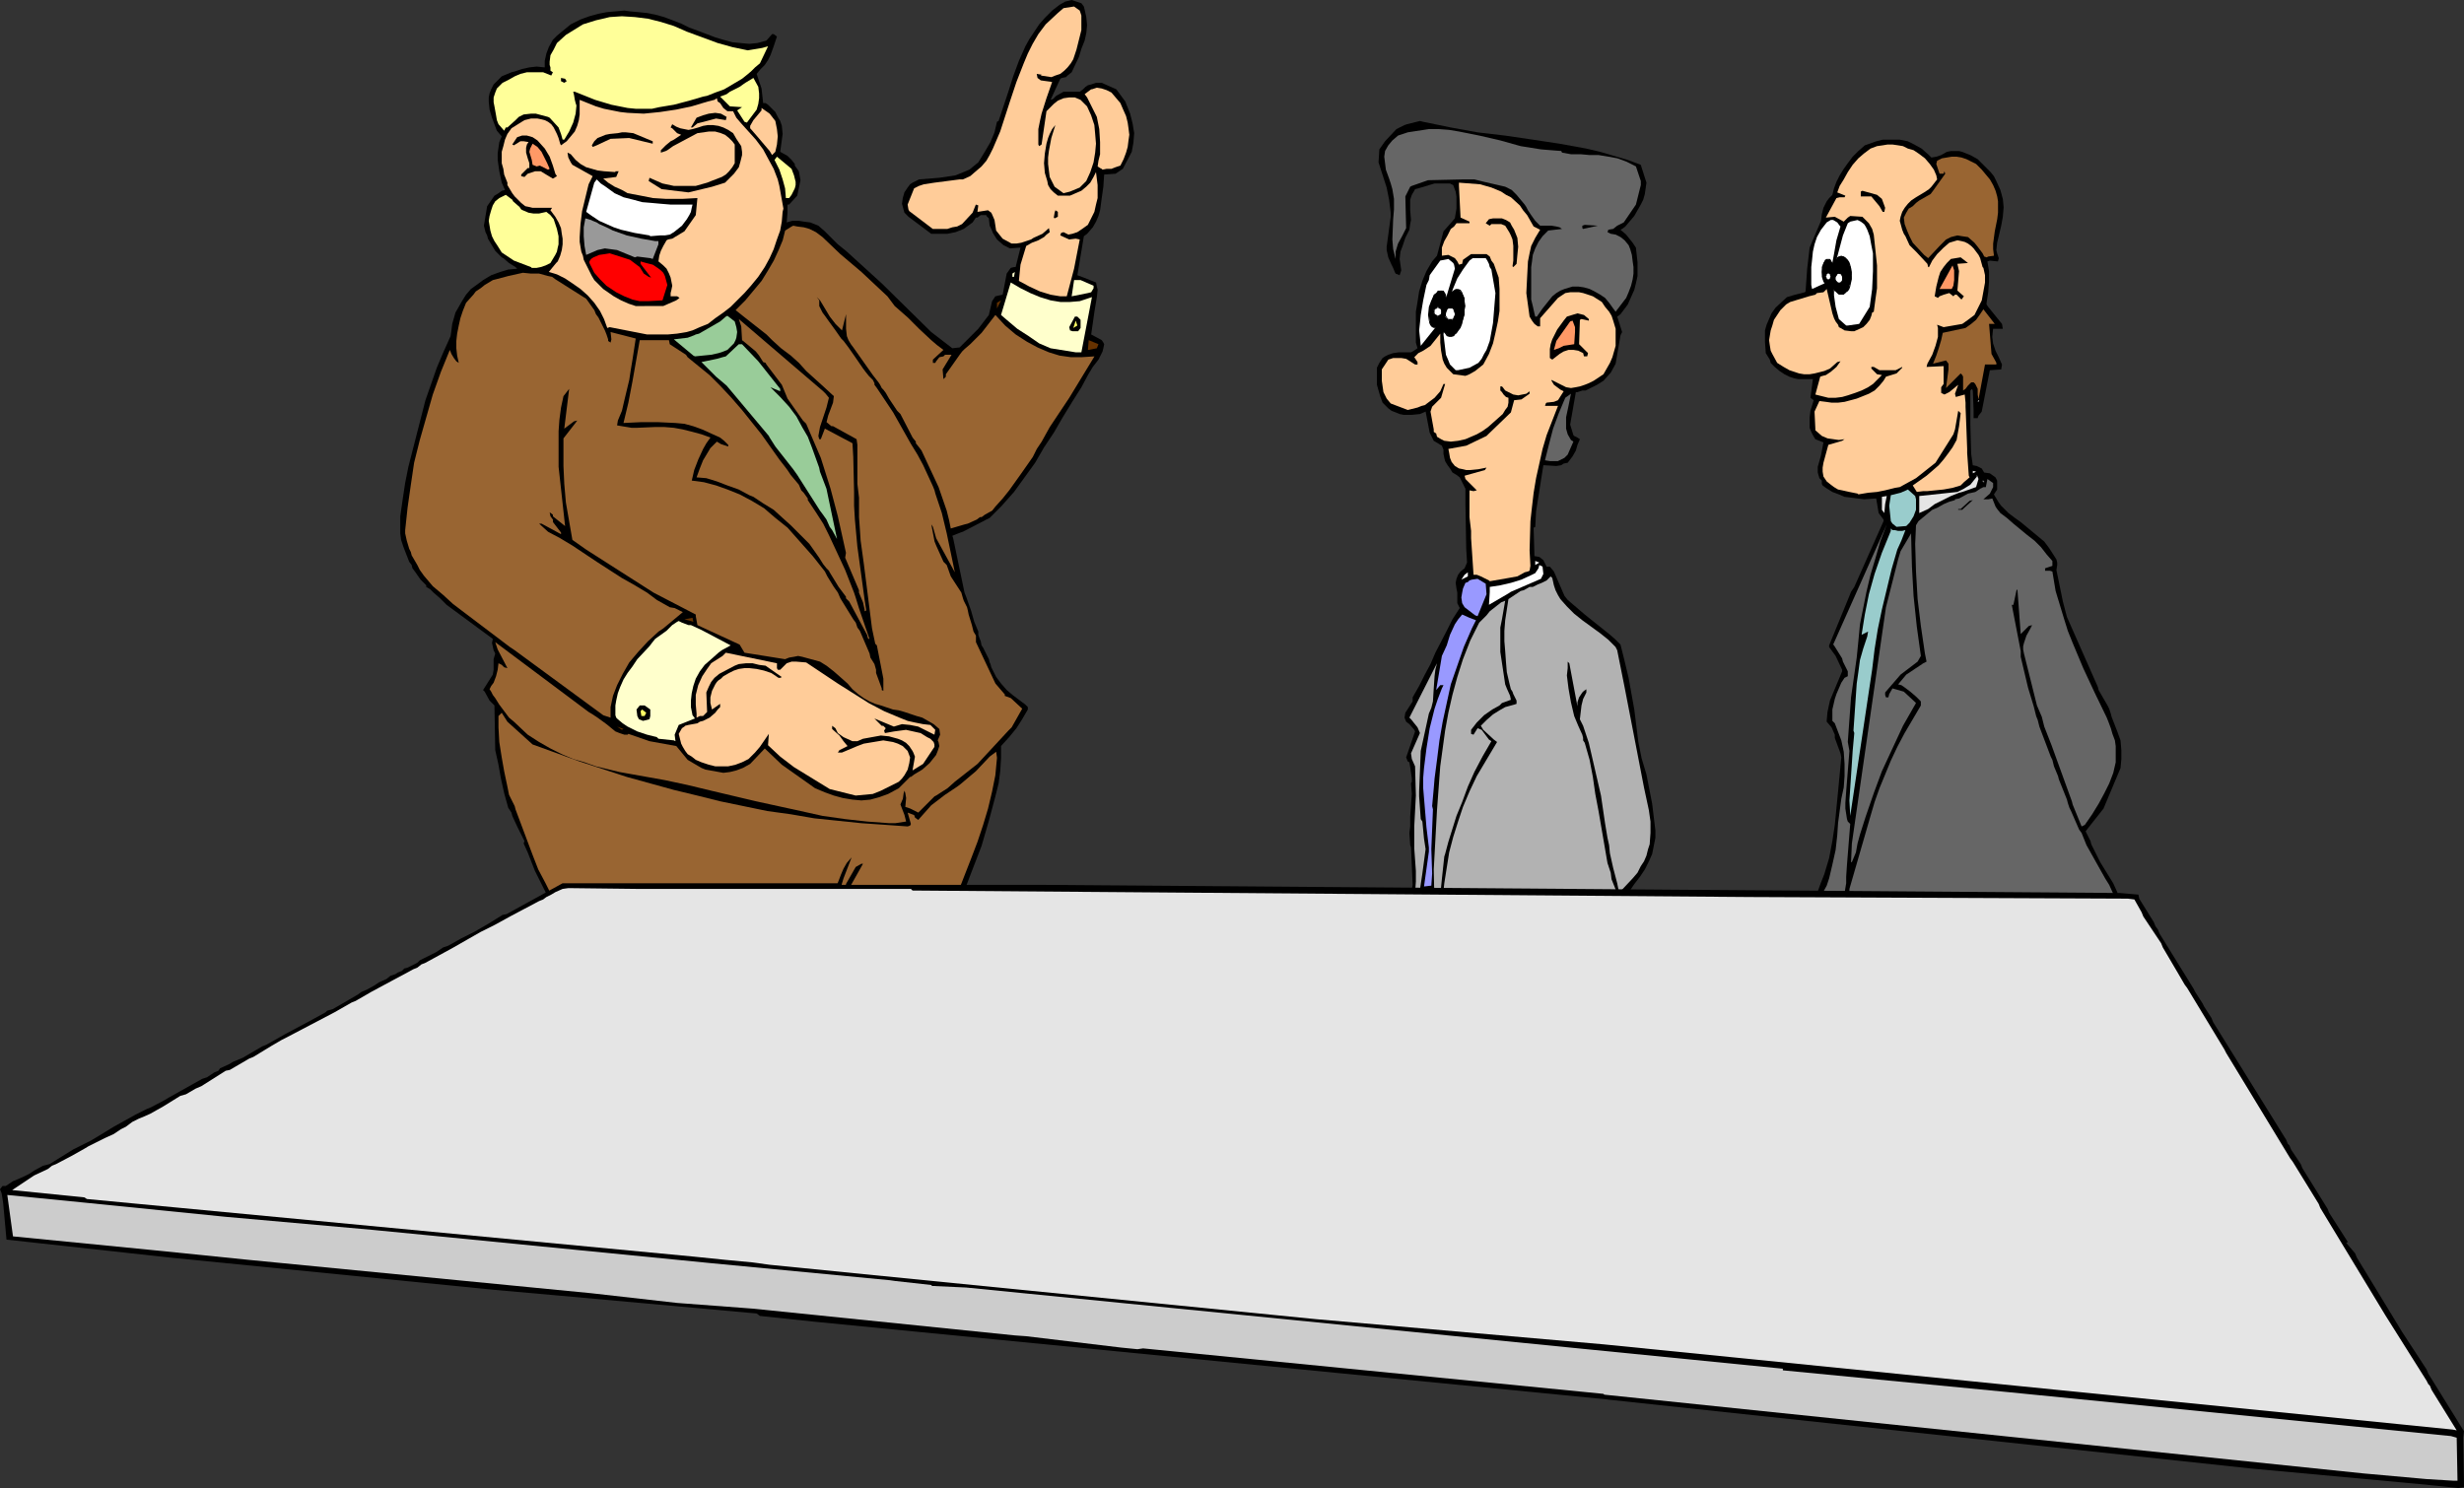 <?xml version="1.0" encoding="UTF-8" standalone="no"?>
<svg
   version="1.0"
   width="129.766mm"
   height="78.38mm"
   id="svg108"
   sodipodi:docname="Meeting 16.wmf"
   xmlns:inkscape="http://www.inkscape.org/namespaces/inkscape"
   xmlns:sodipodi="http://sodipodi.sourceforge.net/DTD/sodipodi-0.dtd"
   xmlns="http://www.w3.org/2000/svg"
   xmlns:svg="http://www.w3.org/2000/svg">
  <rect width="100%" height="100%" fill="#333333" stroke="none"/>
  <sodipodi:namedview
     id="namedview108"
     pagecolor="#ffffff"
     bordercolor="#000000"
     borderopacity="0.25"
     inkscape:showpageshadow="2"
     inkscape:pageopacity="0.0"
     inkscape:pagecheckerboard="0"
     inkscape:deskcolor="#d1d1d1"
     inkscape:document-units="mm" />
  <defs
     id="defs1">
    <pattern
       id="WMFhbasepattern"
       patternUnits="userSpaceOnUse"
       width="6"
       height="6"
       x="0"
       y="0" />
  </defs>
  <path
     style="fill:#000000;fill-opacity:1;fill-rule:evenodd;stroke:none"
     d="m 177.921,252.925 -2.424,-0.323 -8.565,-1.293 -8.403,-1.616 -8.565,-1.939 -4.363,-1.131 -4.202,-1.131 -7.918,-2.263 -4.363,-1.616 -1.131,-0.646 -0.97,-0.646 -0.97,-0.808 -0.97,-0.97 -0.485,-0.97 -0.323,-1.455 v -1.131 -0.646 l -1.616,-0.97 -0.485,-0.808 -0.323,-0.646 -0.323,-0.646 0.323,-3.717 0.323,-3.555 0.162,-3.555 v -1.778 l -0.162,-1.778 v -2.263 l -1.778,-10.343 -0.808,-3.071 -1.454,-5.495 -0.808,-1.455 v -0.646 l -1.131,-2.263 -0.485,-1.131 -1.454,-1.939 -2.101,-3.555 -0.323,-0.646 -0.808,-1.778 -0.97,-1.778 -1.778,-3.555 -1.778,-3.555 -1.454,-3.717 -0.808,-1.778 0.162,-0.485 -1.454,-2.909 -0.97,-2.101 -0.162,-0.646 -0.646,-0.97 -0.808,-2.909 -0.646,-2.909 -0.485,-2.747 -0.323,-1.455 -0.323,-1.455 -0.162,-8.889 -0.97,-0.97 -0.97,-1.778 -0.323,-0.323 1.939,-3.071 0.162,-0.97 v -1.131 -0.97 l 0.323,-1.131 -0.323,-0.646 -0.323,-1.455 0.162,-0.808 -3.07,-2.263 -3.07,-2.263 -3.07,-2.263 -1.293,-1.293 -1.293,-1.131 -0.646,-0.646 -0.808,-0.485 v -0.323 l -1.131,-1.131 -1.131,-1.616 -0.485,-0.646 -0.162,-0.646 -0.485,-0.646 -1.131,-2.909 -0.485,-1.455 -0.162,-1.293 v -3.394 l 0.485,-3.394 0.485,-3.232 0.646,-3.232 3.394,-13.252 1.131,-3.232 1.131,-3.232 1.293,-3.071 1.454,-3.232 0.162,-1.131 0.162,-1.293 0.323,-1.131 0.323,-1.131 0.646,-1.131 0.646,-1.131 0.808,-1.293 0.97,-1.131 1.778,-1.293 0.646,-0.485 1.616,-0.97 1.778,-0.646 1.616,-0.485 1.778,-0.162 -0.323,-0.323 -1.293,-0.808 -1.131,-0.97 -0.323,-0.162 -1.293,-1.293 -1.454,-2.424 -0.162,-0.646 -0.323,-0.646 -0.323,-1.293 0.646,-3.879 1.454,-2.101 0.808,-0.485 0.646,-0.485 0.646,-0.162 -0.646,-1.455 -0.485,-2.263 -0.323,-2.263 V 30.545 l 0.162,-1.131 0.162,-1.131 0.485,-1.131 -0.97,-1.131 -0.97,-2.586 -0.485,-1.616 -0.162,-1.616 v -0.808 l 0.162,-0.808 0.323,-0.808 0.485,-0.97 v 0 l 1.616,-1.616 1.939,-0.808 0.646,-0.162 1.454,-0.485 1.454,-0.323 1.454,-0.162 1.616,0.162 v -1.293 l 0.323,-1.455 0.485,-1.293 0.808,-1.455 0.808,-0.808 0.97,-0.808 1.778,-1.455 1.939,-0.97 1.778,-0.646 1.778,-0.485 1.616,-0.323 3.555,-0.323 1.131,0.162 1.778,0.162 1.616,0.162 1.616,0.323 1.778,0.485 3.394,1.293 1.616,0.808 1.778,0.646 3.394,1.293 1.616,0.485 1.778,0.485 1.616,0.162 1.778,0.162 1.616,-0.162 1.778,-0.485 1.131,-1.293 h 0.323 l 0.646,0.485 -0.646,1.939 -0.646,1.778 -0.485,0.97 -0.646,0.97 -0.808,0.808 -0.808,0.97 0.97,2.909 0.323,2.909 h 0.485 l 0.485,0.323 0.646,0.646 0.808,0.808 0.485,0.97 0.485,0.808 0.323,0.97 0.162,1.616 -0.485,3.555 1.454,0.808 0.808,0.808 0.646,0.808 v 0.323 l 0.808,1.131 0.323,1.778 -0.646,3.071 -1.616,1.778 h -0.323 v 1.616 l -0.162,1.939 1.131,-0.323 h 1.293 l 0.97,0.162 1.293,0.162 0.808,0.323 0.808,0.323 1.293,1.131 1.293,1.293 1.293,1.293 1.616,1.293 7.11,6.465 9.858,9.697 4.202,3.232 1.454,-0.162 0.97,-0.97 2.747,-2.747 2.101,-2.747 0.646,-2.747 0.646,-0.97 1.454,-0.323 0.808,-4.202 0.808,-1.131 0.646,-0.162 h 0.323 l 0.97,-3.879 -2.101,0.162 -0.646,-0.323 -0.646,-0.323 -1.293,-1.131 -0.808,-1.293 -0.323,-0.808 -0.323,-0.646 -0.162,-1.455 -0.485,-0.485 v -0.162 h -1.131 l -0.646,0.485 h -0.323 l -0.646,0.97 -1.778,1.293 -1.616,0.646 -1.616,0.323 h -1.616 -1.616 l -4.525,-3.394 -0.808,-0.808 -0.485,-1.778 0.162,-1.131 0.323,-1.131 0.646,-0.97 0.485,-0.646 0.485,-0.323 1.293,-0.646 4.04,-0.323 3.232,-0.485 2.747,-1.131 1.778,-1.455 1.293,-2.101 1.131,-1.939 0.808,-1.939 0.485,-2.101 0.323,-0.162 0.97,-2.909 0.97,-2.909 0.97,-3.071 1.131,-3.071 1.293,-2.909 0.808,-1.455 0.97,-1.455 0.97,-1.455 1.131,-1.293 1.454,-1.455 1.454,-1.131 1.131,-0.646 L 213.312,0 l 1.939,0.646 0.485,0.646 0.162,0.646 0.323,1.455 0.162,1.616 -0.162,1.616 -0.323,1.455 -0.646,1.616 -0.485,1.616 -1.454,3.071 -0.808,0.646 -0.323,0.323 -0.808,0.162 -0.323,0.162 -1.939,4.202 0.485,-0.162 0.646,-0.646 1.454,-0.808 h 3.232 l 0.646,-0.485 0.485,-0.485 0.485,-0.323 0.646,-0.162 0.97,-0.323 h 1.131 l 2.909,1.293 1.778,2.424 0.97,2.424 0.485,1.939 0.323,1.939 -0.162,1.939 -0.323,1.778 -1.778,3.394 -1.454,0.97 -2.262,0.162 -0.162,2.424 -0.323,2.263 -0.323,2.424 -0.323,1.131 -0.485,1.131 -0.646,1.131 -1.131,1.293 -0.646,0.485 -1.293,7.757 1.293,0.485 2.424,0.97 0.162,0.808 0.162,0.646 -0.162,1.455 -0.485,2.909 -0.646,4.525 2.101,1.131 0.323,0.485 0.162,0.323 -0.162,0.808 -0.162,0.646 -0.808,1.616 -1.131,1.455 -0.97,1.616 -1.293,2.424 -1.939,3.071 -1.778,2.909 -1.778,3.071 -1.939,2.909 -1.778,3.071 -2.101,2.909 -2.101,2.909 -2.586,2.909 -2.262,2.263 -0.646,0.323 -4.686,2.424 -0.485,0.162 -1.616,0.646 0.162,0.485 2.262,10.828 0.323,0.808 0.97,2.747 0.646,2.263 0.808,1.939 v 0.646 l 0.162,0.485 0.323,0.808 0.162,0.808 0.323,0.485 1.131,2.263 0.162,0.646 0.162,0.323 0.162,0.646 0.97,1.939 0.485,0.646 0.485,0.646 1.131,1.293 1.131,0.97 1.293,0.97 1.293,0.97 0.485,0.485 v 0.485 l -1.131,1.939 -1.131,1.778 -1.454,1.778 -1.616,1.778 v 2.424 l -0.162,2.586 -0.323,2.424 -0.646,2.586 -1.293,4.848 -1.454,5.01 -2.424,6.303 -2.262,5.98 -1.131,3.071 -0.97,3.071 -0.808,2.909 -0.485,3.071 -0.162,0.162 -0.323,11.475 v 1.131 l 0.162,8.727 -0.485,5.98 2.909,0.808 2.747,1.131 2.747,1.293 2.747,1.616 2.747,1.778 2.747,1.939 5.656,4.202 1.293,0.97 0.485,0.485 1.293,1.616 1.939,3.071 v 0.646 l 0.162,3.717 -0.646,0.646 -0.485,0.162 -0.646,0.162 -1.293,0.485 -1.293,0.323 -2.586,0.323 -2.586,0.162 h -2.586 l -8.08,-0.97 0.162,0.646 v 0.808 0.808 l -0.162,0.646 -0.323,0.808 -0.485,0.646 -0.485,0.646 -0.808,0.485 -2.424,0.97 -2.747,0.808 -2.747,0.646 -2.747,0.323 h -2.586 z"
     id="path1" />
  <path
     style="fill:#cc9932;fill-opacity:1;fill-rule:evenodd;stroke:none"
     d="m 180.022,251.956 -4.848,-0.323 -5.171,-0.808 -5.333,-0.97 -5.171,-1.131 -5.333,-1.131 -10.504,-2.586 -10.504,-2.909 -1.939,-0.808 -0.97,-0.323 -0.97,-0.323 -0.97,-0.485 -0.808,-0.646 -0.808,-0.646 -0.808,-0.97 -0.485,-0.808 -0.162,-0.646 v -1.293 l 2.424,0.646 2.262,0.646 2.424,0.323 2.262,0.323 h 3.232 0.646 0.808 l 9.858,-1.293 1.131,-0.485 6.787,-2.909 4.686,-3.717 0.808,-0.485 1.293,-0.97 1.778,-0.97 3.717,0.646 2.101,0.485 2.262,0.808 2.101,0.808 2.101,0.97 2.101,1.293 2.262,1.293 2.101,1.616 2.101,1.778 1.131,1.131 3.878,4.525 v 0.646 l 0.97,1.616 0.323,0.808 0.162,0.646 v 0.808 0.808 l -0.162,0.808 -0.323,0.808 -0.646,0.646 -0.808,0.485 -1.778,0.485 -1.778,0.485 -1.778,0.646 -0.485,0.162 z"
     id="path2" />
  <path
     style="fill:#cc9932;fill-opacity:1;fill-rule:evenodd;stroke:none"
     d="m 201.838,244.683 -4.848,-0.485 -3.717,-0.97 -1.293,-2.263 -1.131,-1.778 -1.293,-1.616 -1.454,-1.293 -1.454,-1.455 -1.293,-1.131 -1.616,-1.293 -3.07,-1.939 -3.07,-1.616 -3.232,-1.455 -3.07,-1.131 -2.909,-0.97 h 1.131 l 2.909,0.323 h 3.07 l 1.454,-0.162 1.616,-0.162 1.454,-0.323 1.616,-0.485 1.131,-0.485 1.131,-0.646 1.131,-0.646 0.485,-0.646 0.323,-0.485 1.616,0.323 7.434,2.909 7.595,4.687 7.434,5.818 0.808,1.131 2.424,4.04 0.162,2.263 -2.101,1.131 -1.778,0.323 z"
     id="path3" />
  <path
     style="fill:#996532;fill-opacity:1;fill-rule:evenodd;stroke:none"
     d="m 135.905,235.956 -3.555,-0.162 -2.262,-0.323 -2.262,-0.646 -0.97,-0.323 -1.131,-0.485 -1.131,-0.646 -1.131,-0.97 -0.808,-1.131 -0.485,-1.778 0.485,-1.778 0.323,-1.778 0.162,-1.616 v -1.778 l 0.162,-1.293 -0.485,-7.434 v -0.646 l -2.747,-14.545 2.262,1.778 -2.586,-3.232 -0.97,-1.778 -0.485,-0.808 -0.485,-1.616 1.616,1.455 0.485,0.646 1.293,1.131 1.454,0.808 v -0.323 l -3.394,-3.717 -0.646,-0.808 -1.616,-1.939 -1.778,-2.747 -1.454,-1.778 -0.162,-0.323 -0.485,-0.646 -1.293,-2.101 -0.162,-0.485 -0.162,-0.485 -1.454,-2.909 -1.454,-2.909 -1.454,-2.747 -1.131,-2.909 -3.394,-9.05 -0.162,-0.646 -1.131,-2.263 -0.323,-1.616 -0.646,-3.071 -0.485,-2.747 -0.485,-3.071 -0.162,-2.909 v -1.455 -0.808 l 0.646,-0.646 1.131,1.778 5.01,4.525 9.373,3.394 9.373,3.071 9.373,2.586 4.686,1.131 4.525,1.131 4.686,0.97 4.686,0.97 4.686,0.646 4.686,0.808 4.686,0.485 4.686,0.485 4.686,0.323 4.525,0.323 0.485,-0.162 0.162,-0.323 -0.646,-2.263 1.293,0.485 0.162,0.485 0.646,0.485 2.586,-2.909 2.747,-2.101 2.424,-1.616 0.646,-0.485 3.07,-2.586 2.747,-2.909 1.293,-0.97 0.162,1.131 v 0.162 l -0.323,3.394 -0.646,3.232 -0.808,3.394 -0.97,3.232 -1.131,3.394 -1.293,3.394 -2.586,6.626 -0.97,2.101 -0.808,2.101 -0.646,2.101 -0.485,2.101 -0.97,4.202 -0.485,4.202 -0.162,4.202 -0.162,4.202 v 8.242 l 0.162,2.263 v 2.263 2.101 l -0.162,0.97 -0.323,1.131 -1.293,2.101 -3.232,1.616 -1.939,0.646 -1.778,0.323 h -1.778 -1.778 l -3.717,-0.162 h -1.778 l -1.939,0.162 v -0.162 l -0.162,-0.646 -1.131,-4.848 -0.646,-4.848 -0.485,-5.01 -0.162,-4.848 v -3.717 -3.555 l 0.323,-3.717 0.323,-3.555 0.485,-3.717 0.808,-3.555 0.97,-3.717 1.131,-3.717 1.616,-4.202 -0.97,1.131 -0.646,1.131 -0.485,1.131 -0.808,2.101 -0.323,1.131 -0.808,2.263 -0.97,4.687 -0.646,4.848 -0.485,4.687 -0.323,4.687 v 7.273 l 0.323,4.848 0.485,4.687 0.646,4.848 0.97,4.848 -1.939,1.293 -0.485,0.162 -3.394,2.586 -0.646,0.323 -1.939,1.616 -1.131,0.808 -1.131,0.485 -1.131,0.485 -1.131,0.485 -3.07,1.293 -5.494,0.808 -6.787,0.808 z"
     id="path4" />
  <path
     style="fill:#000000;fill-opacity:1;fill-rule:evenodd;stroke:none"
     d="m 168.387,176.967 v -0.97 l 1.939,-3.394 1.131,-0.646 h 0.323 l -2.909,5.172 z"
     id="path5" />
  <path
     style="fill:#996532;fill-opacity:1;fill-rule:evenodd;stroke:none"
     d="m 176.952,163.876 -4.363,-0.323 -4.363,-0.485 -4.525,-0.646 -4.363,-0.97 -8.888,-1.939 -8.888,-2.101 -4.686,-1.131 -4.525,-0.97 -4.525,-0.808 -4.525,-0.808 -4.686,-1.131 -2.262,-0.808 -2.262,-0.646 -2.262,-0.97 -2.262,-1.131 -2.262,-1.293 -2.262,-1.455 -2.747,-2.586 -0.97,-0.808 -1.939,-2.586 -0.808,-1.293 -0.485,-0.646 -0.323,-0.646 -0.323,-0.485 0.323,-0.646 0.485,-0.646 0.485,-1.293 0.323,-1.293 0.162,-1.293 0.646,0.323 0.485,0.485 0.646,0.162 -1.939,-3.717 -0.485,-1.455 18.584,13.899 0.808,0.485 0.97,0.646 1.778,1.293 1.778,1.455 0.808,0.323 0.97,0.323 h 0.646 l 0.162,-0.162 4.202,1.455 5.333,0.97 2.262,2.747 2.747,1.616 0.808,0.323 3.555,0.646 1.293,-0.162 1.293,-0.323 1.293,-0.485 1.454,-0.808 2.909,-3.071 3.394,3.232 6.626,4.687 1.939,0.808 1.778,0.646 1.778,0.485 1.939,0.323 1.778,0.162 1.778,-0.162 1.778,-0.485 1.778,-0.646 2.101,-1.131 2.262,-2.263 h 0.162 l 0.646,-0.485 1.616,-0.97 1.454,-1.293 0.646,-0.808 0.646,-0.808 0.323,-0.808 0.323,-0.97 -0.162,-0.808 -0.162,-0.323 0.485,-1.131 -0.162,-1.131 -1.131,-0.97 -1.131,-0.646 -1.131,-0.646 -1.131,-0.323 -2.424,-0.808 -1.131,-0.323 -1.131,-0.162 -2.424,-0.808 -1.131,-0.323 -1.131,-0.485 -1.131,-0.646 -1.131,-0.808 -1.131,-0.97 -0.97,-1.131 -1.454,-1.293 -1.293,-1.131 -1.454,-1.131 -1.293,-0.808 -1.778,-0.485 -1.778,-0.485 -0.808,-0.162 -0.808,0.162 -0.97,0.162 -0.808,0.323 -8.08,-1.293 -0.97,-1.616 -8.403,-3.879 -0.323,-1.778 v -0.323 l -8.403,-4.364 -13.413,-8.566 -2.747,-1.939 -0.646,-3.717 -0.646,-3.717 -0.323,-3.717 -0.162,-3.555 v -2.586 -0.485 -2.424 l 2.262,-2.909 0.485,-0.646 -0.646,0.162 -1.939,1.455 0.97,-7.919 -1.131,1.455 -0.485,2.263 -0.323,2.424 -0.162,2.263 v 2.263 4.848 l 1.293,11.798 -2.424,-1.939 v -0.323 l -0.646,-0.485 0.162,0.808 0.485,0.646 v 0.485 l 1.616,2.101 v 0.323 l -3.878,-2.101 h -0.485 l 1.778,1.616 2.424,1.293 2.424,1.455 4.848,3.232 5.01,3.232 2.586,1.455 2.424,1.455 1.939,1.455 2.586,1.455 0.97,0.162 1.616,0.808 -3.878,3.232 -0.97,0.646 -2.101,1.939 -1.939,2.101 -1.778,2.101 -1.293,2.263 -1.131,2.263 -0.808,2.101 -0.485,2.263 v 2.101 l -1.454,-0.485 -17.614,-12.929 -0.97,-0.646 -11.312,-8.566 -1.939,-1.778 -2.101,-1.778 -1.778,-2.101 -0.808,-1.131 -0.485,-0.97 -1.131,-1.939 -0.162,-0.646 -0.323,-0.646 -0.485,-1.616 -0.323,-1.455 v -0.646 l 0.485,-4.525 0.646,-4.525 0.646,-4.364 1.131,-4.525 1.293,-4.525 1.293,-4.525 1.616,-4.525 1.778,-4.364 0.323,0.808 0.485,0.808 0.485,0.646 0.485,0.323 -0.323,-1.455 -0.162,-1.455 v -1.455 l 0.162,-1.455 0.323,-1.616 0.323,-1.455 0.485,-1.455 0.646,-1.616 1.454,-1.616 0.485,-0.646 0.97,-0.646 0.808,-0.646 1.616,-0.97 0.646,-0.162 2.424,-0.646 2.909,-0.646 1.616,0.162 h 1.616 l 1.778,0.485 0.808,0.162 0.646,0.485 6.141,3.879 1.616,2.263 0.323,0.808 0.485,0.646 0.97,1.939 0.323,0.646 0.323,0.808 0.323,0.97 v 0.323 l 0.485,0.323 0.162,-0.646 -0.162,-1.455 5.01,1.293 -0.646,4.202 -0.323,1.939 -0.323,2.101 -0.97,4.04 -0.485,2.101 -0.808,1.939 -0.162,0.97 2.909,0.485 h 0.97 l 3.717,-0.162 h 1.778 l 1.939,0.162 1.778,0.323 1.939,0.485 1.778,0.485 1.778,0.646 -0.808,1.131 -0.646,1.131 -0.97,2.101 -0.808,2.101 -0.485,2.101 2.424,0.323 2.424,0.646 2.262,0.808 2.424,0.97 2.424,1.293 2.424,1.455 2.262,1.939 2.424,1.939 5.01,5.656 2.424,3.071 0.485,0.97 1.293,2.101 0.808,1.131 0.485,1.131 2.586,4.202 0.485,0.646 0.323,0.97 0.485,0.646 1.939,4.525 0.162,0.808 0.808,1.293 0.323,1.131 v 0.646 l 1.131,3.071 v 0.323 l 0.323,0.162 v -2.424 l -1.293,-6.626 -0.323,-0.323 -0.646,-3.071 -1.616,-12.767 -0.646,-4.687 -0.162,-2.424 -0.162,-2.263 v -1.293 -2.586 l -0.323,-2.747 V 93.736 91.15 90.342 88.564 l -0.162,-1.131 -4.686,-2.586 h -0.323 l -0.97,-0.808 0.323,-1.293 0.485,-1.293 0.485,-1.293 0.162,-1.293 -2.101,-1.939 -3.394,-3.071 -1.454,-1.616 -1.616,-1.455 -1.939,-1.455 -1.778,-1.616 -1.131,-1.131 -4.525,-3.555 -1.616,-1.293 1.939,-1.939 1.616,-1.939 1.616,-1.939 1.293,-2.101 1.131,-1.939 0.97,-2.101 0.808,-1.939 0.485,-1.939 1.293,-0.808 0.323,-0.162 0.808,0.162 1.293,0.162 1.131,0.323 1.293,0.646 0.646,0.485 0.646,0.485 3.555,3.394 4.202,3.555 5.171,4.848 1.454,1.939 2.586,2.263 2.262,2.263 2.424,2.263 1.131,0.97 1.293,0.97 -2.101,1.939 v 0.646 h 0.485 l 0.162,-0.323 0.646,-0.808 0.808,-0.162 0.323,-0.323 h 1.293 l -1.778,2.909 0.162,1.939 0.485,-0.485 v -0.485 l 2.747,-3.879 0.485,-0.646 0.485,-0.485 1.131,-0.97 2.262,-2.263 2.747,-3.555 1.939,2.101 2.101,1.778 2.262,1.455 2.101,1.131 2.262,0.97 2.101,0.646 2.262,0.323 h 2.101 l 2.586,-0.162 -5.01,8.242 -3.878,5.818 -1.616,2.909 -0.97,1.455 -0.808,1.616 -2.262,3.232 -2.424,3.394 -1.293,1.616 -1.454,1.616 -0.646,0.808 -1.454,0.808 -0.646,0.485 h -0.323 l -0.646,0.485 -1.778,0.808 -0.646,0.162 -2.747,0.808 -0.323,-1.616 -0.485,-1.939 -1.616,-4.687 -3.394,-7.273 -0.485,-0.646 -0.646,-0.808 v -0.323 l -0.646,-0.808 -2.424,-4.687 -0.646,-0.646 -1.616,-2.424 -0.646,-1.131 -0.485,-0.646 -0.323,-0.323 -0.323,-0.646 -0.323,-0.485 -1.131,-1.455 -3.878,-5.495 -0.485,-0.646 -0.485,-0.808 -0.323,-0.808 -0.162,-1.455 v -1.455 -1.455 l -0.808,3.232 -1.293,-1.293 -1.131,-1.455 -0.97,-1.616 -0.97,-1.616 -0.646,-0.646 0.485,0.646 v 0.485 0.646 l 0.646,1.293 0.485,0.646 0.808,1.131 1.293,1.778 1.131,1.616 0.485,0.485 0.97,1.293 1.131,1.616 1.778,2.586 0.485,0.646 0.646,0.808 0.808,0.808 0.323,0.646 v 0.323 l 0.485,0.646 3.232,4.848 3.555,6.303 1.293,2.101 1.131,2.101 0.97,2.101 0.97,2.101 0.323,0.808 0.162,0.646 1.293,3.879 0.97,4.04 1.616,7.757 -3.717,-6.788 -0.646,-2.263 -0.323,-0.485 0.646,3.394 0.323,0.808 1.454,3.232 0.646,0.646 0.808,2.263 2.101,3.232 0.323,1.131 0.162,0.485 0.646,1.293 0.162,0.646 0.162,0.808 0.646,2.101 0.323,1.293 0.485,0.808 v 1.293 l 3.878,8.242 1.939,2.263 -0.162,0.162 1.293,0.485 2.262,2.101 -2.101,3.717 -0.646,0.646 -6.141,6.626 -2.262,1.778 -2.262,1.778 -1.454,1.293 -2.262,1.455 -0.323,0.162 -3.232,3.232 -1.616,-0.808 -0.97,-0.323 0.162,-1.778 -0.162,-0.97 -0.162,-0.485 -0.162,0.485 -0.162,1.131 -0.485,1.131 0.808,2.101 0.323,1.293 -2.101,0.323 h -0.646 z"
     id="path6" />
  <path
     style="fill:#ffcc99;fill-opacity:1;fill-rule:evenodd;stroke:none"
     d="m 170.326,158.381 -5.171,-1.293 -7.11,-4.364 -2.747,-2.101 -2.424,-2.263 0.162,-2.263 -1.778,2.586 -0.97,1.131 -1.293,1.293 -1.293,0.646 -1.293,0.485 -1.454,0.323 h -1.293 -1.293 l -1.293,-0.323 -1.454,-0.485 -1.131,-0.485 -0.808,-0.646 -0.808,-0.485 -0.485,-0.646 -0.485,-0.808 -0.323,-0.646 -0.162,-0.646 -0.162,-0.646 -0.162,-0.646 0.646,-1.131 0.485,-0.323 0.162,-0.162 0.646,-0.162 1.778,-0.323 0.485,-0.323 0.646,-0.162 1.293,-0.646 1.131,-0.97 0.485,-0.646 0.485,-0.485 v -0.646 l -1.616,1.131 -0.323,-1.293 v -1.131 l 0.323,-1.293 0.323,-0.646 0.323,-0.646 0.323,-0.485 0.323,-0.323 0.485,-0.323 0.485,-0.485 1.131,-0.646 0.97,-0.485 0.97,-0.323 1.131,-0.162 h 0.97 l 1.454,0.162 1.454,0.323 1.454,0.485 1.454,0.97 h 0.323 l 0.323,-0.162 -3.232,-2.263 -1.293,-0.162 -1.293,-0.323 h -1.293 l -1.454,0.162 -0.808,0.323 -3.07,1.616 -0.97,0.808 -0.646,0.808 -0.485,0.97 -0.485,1.131 0.162,3.879 -0.808,0.808 h -0.646 l -0.646,0.323 v -0.808 l -0.162,-1.778 v -1.939 l 0.485,-1.939 0.808,-1.778 0.97,-1.455 0.808,-1.131 0.485,-0.323 1.778,-1.131 0.646,-0.646 10.181,2.101 v 0.97 l 0.162,0.323 h 0.485 l 1.293,-1.293 0.97,-0.323 h 0.97 l 1.939,0.162 6.302,4.202 3.07,1.939 3.07,1.939 3.07,1.616 3.07,1.293 1.616,0.646 1.454,0.323 1.616,0.323 1.454,0.162 0.97,0.97 -0.162,0.97 -1.616,-0.808 -1.616,-0.808 -1.616,-0.323 -1.616,-0.162 -1.616,0.485 -3.878,-1.616 1.454,1.455 h 0.323 l 0.485,0.485 -0.323,0.485 0.162,0.485 1.778,-0.323 2.424,-0.323 1.454,0.323 1.454,0.323 1.293,0.808 0.646,0.323 0.646,0.646 0.162,0.485 v 0.485 l -2.262,3.394 -2.101,1.293 0.485,-2.747 -0.323,-0.808 -0.162,-0.323 -0.646,-0.97 -0.646,-0.646 -0.808,-0.485 -0.808,-0.323 -1.778,-0.485 -1.616,-0.162 -3.555,0.646 -1.131,0.485 h -0.97 l -1.778,-0.808 -1.131,-0.808 -0.485,-0.97 -0.646,-0.485 v 0.646 l 1.454,1.293 0.808,1.131 0.808,0.97 -1.616,0.808 -0.323,0.485 h 0.808 l 3.07,-1.293 1.293,-0.485 1.939,-0.323 1.939,-0.323 0.97,0.162 0.97,0.162 0.97,0.323 0.97,0.485 0.97,0.97 0.485,1.293 -0.162,1.131 -0.323,1.293 -0.646,1.131 -0.485,0.646 -0.646,0.646 -3.555,1.778 -1.616,0.646 z"
     id="path7" />
  <path
     style="fill:#ffffcc;fill-opacity:1;fill-rule:evenodd;stroke:none"
     d="m 134.128,147.392 -3.07,-0.323 -0.323,-0.323 -1.939,-0.485 -1.939,-0.646 -0.97,-0.485 -0.97,-0.485 -0.97,-0.646 -0.97,-0.808 -0.323,-0.323 -0.162,-0.485 v -0.97 -0.97 l 0.162,-0.97 0.323,-1.455 0.485,-1.293 0.646,-1.455 0.808,-1.293 0.97,-1.293 0.97,-1.455 2.424,-2.586 0.485,-0.646 0.646,-0.808 2.262,-1.616 1.131,-1.131 0.97,-0.646 0.323,-0.162 0.646,0.323 1.293,0.485 h 0.485 l 2.101,0.97 5.818,3.071 -1.778,0.97 -0.646,0.485 -1.454,1.293 -1.293,1.131 -0.97,1.293 -0.808,1.455 -0.485,1.455 -0.323,1.455 -0.162,1.455 v 1.293 l 0.323,1.616 0.485,0.646 -3.232,1.293 -0.808,1.939 0.162,1.293 z"
     id="path8" />
  <path
     style="fill:#663200;fill-opacity:1;fill-rule:evenodd;stroke:none"
     d="m 123.785,145.291 -0.97,-0.646 1.293,0.485 z"
     id="path9" />
  <path
     style="fill:#000000;fill-opacity:1;fill-rule:evenodd;stroke:none"
     d="m 127.987,143.513 -0.808,-0.323 -0.323,-0.646 -0.162,-1.293 0.646,-0.808 h 0.162 0.808 l 1.131,0.808 v 1.293 l -0.162,0.646 z"
     id="path10" />
  <path
     style="fill:#ffff66;fill-opacity:1;fill-rule:evenodd;stroke:none"
     d="m 127.664,142.543 -0.162,-0.97 0.323,-0.323 0.808,0.646 -0.323,0.646 z"
     id="path11" />
  <path
     style="fill:#ffffff;fill-opacity:1;fill-rule:evenodd;stroke:none"
     d="m 146.894,129.614 -0.323,-0.323 z"
     id="path12" />
  <path
     style="fill:#996532;fill-opacity:1;fill-rule:evenodd;stroke:none"
     d="m 172.912,127.19 -0.162,-0.162 -0.162,-0.646 -3.555,-6.626 -0.646,-0.646 v -0.323 l -0.485,-0.646 -0.97,-1.293 -1.778,-2.909 -0.162,-0.323 -0.485,-0.485 -0.646,-0.808 -0.808,-1.293 -1.939,-2.747 -3.717,-3.717 -1.616,-1.455 -1.778,-1.616 -2.101,-1.293 -1.939,-1.293 -0.808,-0.323 -2.101,-1.131 -2.262,-0.808 -2.101,-0.808 -2.101,-0.646 -1.939,-0.162 0.646,-1.778 0.646,-1.616 0.97,-1.616 0.485,-0.808 0.808,-0.808 0.485,-0.485 0.808,0.485 1.454,0.485 v -0.323 l -0.808,-0.808 -0.808,-0.646 -1.778,-0.808 -1.778,-0.808 -1.778,-0.646 -1.778,-0.485 -1.778,-0.162 -3.394,-0.162 h -3.555 l -3.394,0.162 0.97,-4.04 0.808,-4.202 1.454,-8.242 h 5.818 l 0.162,0.808 3.232,2.101 0.323,0.485 4.363,3.555 2.101,2.101 2.262,2.424 2.101,2.424 1.939,2.424 1.939,2.424 3.555,5.01 1.131,1.455 0.485,0.646 0.646,0.97 1.616,1.939 0.485,1.131 0.485,0.485 0.808,1.131 v 0.323 l 1.616,2.424 1.454,2.263 1.131,2.263 1.131,2.424 2.101,4.525 1.778,4.525 0.323,0.97 0.646,2.101 2.101,6.141 z"
     id="path13" />
  <path
     style="fill:#663200;fill-opacity:1;fill-rule:evenodd;stroke:none"
     d="m 137.521,123.634 -1.293,-0.323 1.616,-0.323 0.162,0.808 z"
     id="path14" />
  <path
     style="fill:#996532;fill-opacity:1;fill-rule:evenodd;stroke:none"
     d="m 172.104,121.695 v -0.323 l -0.323,-1.455 -0.808,-1.939 v -0.485 l -2.747,-6.465 0.162,-0.97 -1.616,-7.273 -1.454,-5.495 -1.939,-6.141 -2.909,-6.788 -0.646,-0.646 -3.07,-4.364 -1.131,-2.747 -3.07,-4.04 -0.162,-0.323 -0.485,-0.162 -0.808,-1.293 -0.646,-0.808 -0.97,-0.808 -0.97,-0.808 -0.808,-0.646 -0.162,-2.747 -0.485,-1.455 16.806,14.384 0.485,0.485 0.646,0.808 -0.485,1.939 -0.646,1.939 -0.646,1.939 -0.323,1.778 0.162,0.646 h 0.323 l 0.808,-2.101 5.494,2.909 0.162,2.747 0.162,6.949 v 2.747 l 0.162,2.747 0.485,5.333 1.454,10.666 0.323,2.101 z"
     id="path15" />
  <path
     style="fill:#99cc99;fill-opacity:1;fill-rule:evenodd;stroke:none"
     d="m 166.609,107.311 -0.97,-1.778 -0.485,-0.646 -0.646,-1.455 -0.808,-1.131 -0.485,-0.646 -1.131,-1.778 -3.394,-5.333 -0.808,-1.131 -3.555,-4.525 -1.131,-1.778 -0.162,-0.323 -8.403,-10.02 -2.101,-1.778 -2.909,-2.909 3.07,-0.646 1.131,-0.323 0.646,-0.162 2.586,-2.424 h 0.646 l 3.232,3.394 4.363,5.495 v 0.485 l -1.939,-0.808 1.939,1.939 1.778,1.939 1.454,1.939 1.131,2.101 1.131,1.939 0.808,2.101 1.454,4.04 0.162,0.808 1.293,3.394 z"
     id="path16" />
  <path
     style="fill:#99cc99;fill-opacity:1;fill-rule:evenodd;stroke:none"
     d="m 138.006,70.787 -3.878,-3.232 2.747,-0.323 1.293,-0.485 0.323,-0.162 0.646,-0.162 4.202,-2.424 1.131,-0.97 0.323,-0.162 1.454,1.131 0.323,1.131 0.162,0.97 -0.162,1.131 -0.162,0.485 -0.323,0.646 -1.293,1.293 -0.808,0.323 -0.97,0.323 -1.454,0.323 -1.616,0.162 -1.616,0.162 z"
     id="path17" />
  <path
     style="fill:#ffffcc;fill-opacity:1;fill-rule:evenodd;stroke:none"
     d="m 214.12,70.14 -5.01,-0.808 -1.131,-0.485 -1.131,-0.485 -2.101,-1.455 -2.262,-1.455 -2.101,-1.778 -1.131,-0.97 1.939,-6.465 1.939,1.131 1.939,0.97 1.939,0.808 2.101,0.646 1.939,0.323 h 1.939 l 1.939,-0.162 1.939,-0.646 0.485,-0.162 -2.101,10.99 z"
     id="path18" />
  <path
     style="fill:#663200;fill-opacity:1;fill-rule:evenodd;stroke:none"
     d="m 216.705,69.655 h -0.162 l 0.162,-1.939 1.939,0.808 -0.323,0.808 z"
     id="path19" />
  <path
     style="fill:#ffcc99;fill-opacity:1;fill-rule:evenodd;stroke:none"
     d="m 128.795,66.585 -7.434,-1.455 -0.485,0.162 -0.646,-1.778 -0.808,-1.616 -1.131,-1.616 -1.293,-1.455 -1.454,-1.293 -1.616,-1.131 -1.454,-0.97 -1.616,-0.808 -1.616,-0.485 1.454,-1.778 0.323,-0.323 0.485,-1.131 0.323,-1.131 0.162,-1.131 v -1.131 l -0.162,-0.97 -0.162,-1.131 -0.485,-1.131 -0.646,-1.131 -0.97,-1.293 0.323,-0.485 h -3.07 -0.808 l -0.646,-0.162 -0.808,-0.162 -0.808,-0.646 -1.293,-1.293 -0.485,-0.646 -0.97,-1.616 v -0.485 l -0.646,-1.616 -0.162,-1.131 -0.323,-1.131 v -1.131 -1.131 l 0.323,-1.131 0.323,-1.293 0.485,-1.131 0.808,-1.131 2.586,-1.616 1.293,-0.323 h 1.293 l 0.808,0.162 0.646,0.162 0.646,0.323 0.646,0.485 0.485,0.646 0.646,1.293 0.323,0.808 0.323,1.131 0.162,0.323 1.131,-0.808 0.808,-0.97 0.808,-0.97 0.485,-1.131 0.323,-1.131 0.162,-1.131 v -2.263 -0.646 l 1.616,0.646 1.616,0.646 1.616,0.485 1.616,0.323 1.616,0.323 1.454,0.162 3.232,0.162 3.232,-0.323 3.232,-0.485 3.07,-0.646 3.232,-0.97 1.293,-0.323 0.485,-0.323 0.162,0.646 0.485,0.323 0.646,0.97 0.808,0.646 h 1.131 l 0.646,1.293 0.97,1.131 2.909,3.232 1.454,1.939 1.131,2.101 0.97,1.778 0.808,2.101 0.323,1.293 0.808,4.525 -0.162,0.646 -0.162,1.939 -0.323,1.778 -0.646,1.778 -0.646,1.939 -0.808,1.778 -0.97,1.778 -1.293,1.939 -1.454,1.778 -1.293,1.455 -1.293,1.293 -1.454,1.455 -1.454,1.131 -1.616,1.131 -1.454,1.131 -1.616,0.646 -1.454,0.646 -1.131,0.323 -1.939,0.323 -1.778,0.162 h -3.717 z"
     id="path20" />
  <path
     style="fill:#000000;fill-opacity:1;fill-rule:evenodd;stroke:none"
     d="m 213.473,65.938 -0.485,-0.162 -0.162,-0.646 1.131,-2.101 h 0.485 l 0.646,0.646 v 1.616 l -0.485,0.646 z"
     id="path21" />
  <path
     style="fill:#ffff66;fill-opacity:1;fill-rule:evenodd;stroke:none"
     d="m 213.635,65.292 0.485,-1.455 0.323,0.97 z"
     id="path22" />
  <path
     style="fill:#663200;fill-opacity:1;fill-rule:evenodd;stroke:none"
     d="m 198.445,61.413 v -1.131 l 0.808,-0.485 z"
     id="path23" />
  <path
     style="fill:#000000;fill-opacity:1;fill-rule:evenodd;stroke:none"
     d="m 127.987,60.928 h -1.454 l -1.454,-0.485 -1.454,-0.646 -1.454,-0.808 -2.101,-1.455 -0.646,-0.646 -0.646,-0.646 -0.485,-0.485 -0.485,-0.808 -1.616,-3.232 -0.162,-0.808 -0.323,-0.808 -0.162,-0.97 -0.162,-0.97 v -0.97 l 0.162,-2.586 0.323,-2.586 1.293,-5.333 0.808,-1.616 -4.04,-2.263 -0.323,-0.485 -0.485,-0.97 -0.162,-0.97 0.646,0.323 0.97,1.131 0.97,0.808 1.131,0.646 1.131,0.323 1.131,0.323 1.293,0.162 2.262,0.162 v -0.162 h 0.646 l -0.485,1.131 -2.586,0.323 0.97,0.808 1.293,0.808 1.454,0.646 1.131,0.646 2.586,0.485 2.424,0.485 2.586,0.162 h 2.424 0.97 l 2.909,-0.162 -0.323,3.394 -2.262,3.232 -0.808,0.485 -0.808,0.485 -0.808,0.485 -0.808,0.162 -0.323,0.162 -0.646,1.131 -0.485,0.97 -0.323,0.97 -0.162,1.131 0.97,0.808 0.646,0.646 0.485,0.97 0.323,0.808 0.162,0.808 0.162,0.808 -0.162,0.808 -0.162,0.646 v 0.646 h 1.293 l 0.485,0.323 -0.646,0.485 -2.586,1.131 z"
     id="path24" />
  <path
     style="fill:#ff0000;fill-opacity:1;fill-rule:evenodd;stroke:none"
     d="m 128.957,59.959 h -1.616 l -1.454,-0.323 -1.616,-0.646 -1.616,-0.808 -1.939,-1.293 -1.293,-1.293 -1.131,-1.293 -0.97,-1.939 v -0.323 l 0.323,-0.485 0.485,-0.323 1.131,-0.485 1.131,-0.162 0.97,-0.162 4.04,1.293 1.939,1.455 0.808,1.293 0.97,0.646 0.485,0.162 -2.101,-2.747 v -0.485 l 1.131,0.323 1.293,0.323 0.97,0.646 0.646,0.485 0.485,0.485 0.323,0.646 0.485,1.778 -0.97,3.071 z"
     id="path25" />
  <path
     style="fill:#ffcc99;fill-opacity:1;fill-rule:evenodd;stroke:none"
     d="m 211.049,58.989 -1.939,-0.323 -2.101,-0.646 -2.101,-0.97 -2.101,-1.131 0.323,-3.232 1.131,-3.717 1.131,-0.646 1.293,-0.485 1.131,-0.646 0.485,-0.485 0.646,-0.485 -0.162,-0.808 -1.293,1.131 -1.778,0.808 -0.485,0.323 -0.97,0.323 -0.97,0.323 -0.97,0.162 h -0.97 l -1.778,-0.97 -1.293,-1.616 -0.323,-2.101 -0.485,-1.131 -0.162,-0.323 -0.646,-0.485 -2.101,0.323 0.162,-1.293 -0.485,-0.162 -0.646,1.616 -2.101,2.263 -0.97,0.485 -0.97,0.162 -0.97,0.323 h -0.97 -1.939 l -4.686,-3.555 -0.162,-0.323 -0.162,-0.97 1.293,-3.232 0.97,-0.485 0.97,-0.323 2.101,-0.323 5.01,-0.646 h 0.646 l 1.454,-0.646 1.131,-0.97 1.131,-0.97 0.97,-1.131 0.646,-1.131 0.646,-1.293 0.485,-1.131 0.97,-2.263 1.939,-5.98 1.293,-3.879 1.454,-3.717 0.808,-1.939 0.97,-1.939 1.131,-1.939 1.454,-1.939 2.424,-2.263 1.131,-0.97 2.101,-0.323 1.131,0.808 0.323,0.97 v 0.97 0.97 0.97 l -0.485,1.939 -0.485,1.939 -0.323,0.97 -0.323,0.97 -0.485,0.808 -0.646,0.808 -0.646,0.646 -0.808,0.646 -0.97,0.323 -0.808,0.323 -2.101,-0.323 0.162,-0.162 -0.97,-0.162 0.162,0.808 0.646,0.485 2.262,0.323 -1.131,3.232 -0.97,3.071 -0.323,1.455 -0.323,1.616 v 1.455 1.616 l 0.162,0.323 0.485,-0.323 0.97,-6.626 1.454,-1.455 0.808,-0.646 1.131,-0.485 1.131,-0.162 h 1.131 l 1.131,0.485 1.293,1.293 0.808,1.778 0.646,1.939 0.162,1.778 0.162,1.939 -0.162,1.778 -0.323,1.939 -0.646,1.939 -0.808,1.778 -1.293,1.293 -1.939,0.808 -1.293,0.323 -1.778,-1.293 -0.97,-1.939 -0.162,-1.293 -0.162,-1.293 v -1.293 l 0.162,-1.293 0.485,-2.586 0.808,-2.586 -0.646,0.808 -0.485,0.97 -0.323,0.808 -0.323,1.131 -0.323,1.939 -0.162,1.939 0.162,1.939 0.485,1.616 0.162,0.808 0.485,0.808 0.646,0.646 0.808,0.646 h 2.424 l 2.262,-0.97 0.97,-0.808 0.808,-0.808 0.646,-1.131 0.485,-0.97 0.162,1.293 0.162,1.293 v 1.293 1.293 l -0.323,1.293 -0.323,1.455 -0.646,1.293 -0.646,1.293 -1.131,0.808 -0.97,0.646 -0.97,0.323 -0.808,0.162 -0.97,-0.485 -0.485,0.162 -0.162,0.485 1.778,0.808 1.293,-0.162 0.808,0.162 -1.131,5.818 -1.454,5.495 h -0.485 z"
     id="path26" />
  <path
     style="fill:#ffffcc;fill-opacity:1;fill-rule:evenodd;stroke:none"
     d="m 213.312,58.989 0.485,-3.232 h 0.485 0.808 l 2.586,1.131 v 0.485 l -0.485,0.808 -0.646,0.162 z"
     id="path27" />
  <path
     style="fill:#ffffcc;fill-opacity:1;fill-rule:evenodd;stroke:none"
     d="m 201.838,55.11 h -0.323 v -0.162 -0.323 -0.162 l 0.485,-0.323 z"
     id="path28" />
  <path
     style="fill:#ffff99;fill-opacity:1;fill-rule:evenodd;stroke:none"
     d="m 105.686,53.171 -3.394,-1.293 -2.424,-1.616 -0.808,-1.293 -0.646,-0.97 -0.485,-0.97 -0.323,-1.131 -0.162,-0.97 -0.162,-0.97 0.162,-0.97 0.323,-1.131 0.323,-0.97 0.485,-0.808 0.808,-0.646 0.646,-0.323 0.646,-0.323 1.293,0.97 0.162,0.323 1.293,1.131 0.323,0.485 0.323,0.162 1.131,0.485 0.97,0.162 h 1.131 l 1.454,-0.323 0.808,0.646 0.646,0.808 0.323,0.97 0.323,0.97 0.323,1.455 v 1.616 l -0.162,0.646 -0.162,0.808 -0.323,0.646 -0.485,0.808 -0.485,0.808 -0.97,0.485 -0.97,0.323 -0.808,0.162 h -0.97 z"
     id="path29" />
  <path
     style="fill:#999999;fill-opacity:1;fill-rule:evenodd;stroke:none"
     d="m 129.441,51.393 -2.586,-0.323 -0.485,0.162 -3.555,-1.455 -2.424,-0.323 -1.454,0.323 -2.262,0.97 -0.323,-1.778 -0.162,-1.939 v -1.778 l 0.323,-1.778 1.131,0.323 0.323,0.162 0.808,0.323 0.485,0.323 1.454,0.646 1.293,0.646 2.747,0.97 2.909,0.646 2.747,0.485 h 0.646 v 0.646 l -1.131,2.909 z"
     id="path30" />
  <path
     style="fill:#ffffff;fill-opacity:1;fill-rule:evenodd;stroke:none"
     d="m 129.28,46.868 -2.909,-0.485 -2.747,-0.646 -1.454,-0.485 -1.454,-0.646 -1.454,-0.646 -1.454,-0.97 -1.131,-0.808 1.616,-5.818 0.485,-0.646 0.808,0.808 0.97,0.646 1.778,1.293 1.778,0.808 1.939,0.485 1.778,0.485 1.939,0.162 1.778,0.162 1.939,0.162 h 1.131 3.232 l -0.162,0.646 -0.162,0.808 -0.323,0.646 -0.485,0.808 -0.485,0.646 -0.485,0.646 -0.808,0.646 -0.808,0.646 -0.808,0.485 -0.97,0.162 h -0.97 l -1.939,0.162 z"
     id="path31" />
  <path
     style="fill:#000000;fill-opacity:1;fill-rule:evenodd;stroke:none"
     d="m 209.918,43.474 -0.162,-0.162 0.162,-0.97 0.162,-0.485 0.485,0.323 v 0.97 z"
     id="path32" />
  <path
     style="fill:#ffff99;fill-opacity:1;fill-rule:evenodd;stroke:none"
     d="m 156.429,39.434 -0.162,-1.939 -0.485,-1.778 -0.646,-1.939 -0.97,-1.939 0.485,-0.646 2.909,2.424 0.485,1.293 0.323,1.293 v 0.646 l -0.162,0.646 -0.323,0.646 -0.323,0.646 -0.485,0.646 z"
     id="path33" />
  <path
     style="fill:#000000;fill-opacity:1;fill-rule:evenodd;stroke:none"
     d="m 137.037,38.302 -5.333,-0.646 -2.586,-1.616 0.162,-0.646 2.586,1.131 2.262,0.485 h 2.101 2.262 l 1.131,-0.323 1.131,-0.323 0.808,-0.323 2.101,-0.808 0.808,-0.485 0.646,-0.646 0.646,-0.808 0.485,-0.808 v -3.717 l -0.485,-0.646 -0.646,-0.646 -0.808,-0.646 -0.808,-0.323 -1.131,-0.323 h -1.293 l -1.131,0.162 -1.131,0.162 -4.848,2.586 -1.131,0.808 -0.323,0.162 -0.97,0.323 v -0.485 l 0.97,-0.97 0.97,-0.808 0.646,-0.323 0.485,-0.323 0.97,-0.646 -0.808,-0.323 -0.97,-0.97 -0.323,-0.162 0.323,-0.646 0.808,0.485 0.808,0.323 0.808,0.162 0.808,0.162 0.808,-0.162 1.131,-0.323 0.97,-0.323 0.97,-0.162 h 0.97 l 1.131,0.162 0.97,0.323 0.97,0.485 0.97,0.646 0.646,1.131 0.97,1.455 0.162,1.131 v 0.646 l -0.323,1.293 -0.323,1.131 -0.97,1.293 -1.131,1.131 -0.646,0.646 -2.586,0.808 z"
     id="path34" />
  <path
     style="fill:#000000;fill-opacity:1;fill-rule:evenodd;stroke:none"
     d="m 110.049,35.555 -2.424,-1.455 h -1.131 l -1.454,0.485 -0.646,0.646 -0.646,-0.162 v -0.323 l 1.293,-1.293 h 0.323 v -0.97 l -0.323,-0.97 -0.323,-1.131 v -0.97 l 0.162,-0.646 0.323,-0.485 -0.97,-0.162 h -0.646 l -1.293,0.808 -0.323,-0.162 0.97,-1.455 0.97,-0.323 h 0.97 l 1.131,0.323 0.97,0.646 1.454,1.616 0.97,1.616 0.646,1.778 0.485,1.616 0.323,0.485 z"
     id="path35" />
  <path
     style="fill:#ff9966;fill-opacity:1;fill-rule:evenodd;stroke:none"
     d="m 109.08,33.777 -1.616,-0.808 -0.646,0.162 -0.808,-0.323 -0.162,-0.97 -0.485,-1.616 0.162,-0.646 0.485,-0.97 0.97,0.646 0.808,0.97 0.646,1.293 0.485,0.97 0.485,1.131 v 0 z"
     id="path36" />
  <path
     style="fill:#ffcc99;fill-opacity:1;fill-rule:evenodd;stroke:none"
     d="m 219.291,33.616 -0.323,-0.162 -0.485,-0.323 0.162,-1.131 0.323,-1.293 V 28.282 l -0.162,-2.586 -0.485,-2.424 -1.131,-2.263 -0.808,-1.616 -0.485,-0.646 1.293,-0.97 h 0.162 l 0.97,-0.323 0.97,0.162 0.97,0.323 0.97,0.485 1.778,2.101 0.485,1.131 0.646,1.455 0.323,1.293 0.162,1.131 0.162,1.293 -0.162,1.131 -0.162,1.293 -0.323,1.131 -0.485,1.293 -0.646,1.293 -0.97,0.323 -0.808,0.323 h -0.97 l -0.808,0.162 z"
     id="path37" />
  <path
     style="fill:#ffcc99;fill-opacity:1;fill-rule:evenodd;stroke:none"
     d="m 153.681,30.868 -0.485,-0.808 -2.747,-3.232 -1.131,-1.293 v -0.485 l 0.646,-1.131 1.616,-1.939 v -0.485 l 1.616,1.131 1.131,1.455 0.323,1.616 0.162,1.455 -0.162,1.616 -0.323,1.455 z"
     id="path38" />
  <path
     style="fill:#000000;fill-opacity:1;fill-rule:evenodd;stroke:none"
     d="m 117.968,29.252 -0.162,-0.323 0.485,-0.808 0.646,-0.646 0.808,-0.323 0.808,-0.323 0.808,-0.162 1.616,-0.162 0.808,-0.162 h 0.808 l 1.454,0.162 3.878,1.616 v 0.485 l -4.686,-1.131 -3.717,0.162 -2.747,1.293 z"
     id="path39" />
  <path
     style="fill:#ffff99;fill-opacity:1;fill-rule:evenodd;stroke:none"
     d="m 111.989,27.798 -0.323,-1.131 -0.485,-1.293 -1.778,-1.939 -0.323,-0.162 -2.424,-0.646 h -0.97 l -1.454,0.162 -0.97,0.485 -0.646,0.646 -1.616,1.455 h -0.323 l -0.323,0.646 -1.131,-1.293 -0.323,-0.808 -0.162,-0.97 -0.323,-1.778 -0.162,-0.808 v -0.97 l 0.323,-0.97 0.323,-0.808 1.131,-1.131 1.293,-0.646 1.131,-0.646 1.131,-0.485 1.293,-0.323 h 1.131 2.101 l 1.616,0.646 0.323,-0.646 -0.485,-0.323 v -0.646 l -0.162,-0.485 v -0.646 l 0.162,-1.293 0.646,-1.131 0.646,-1.293 1.778,-1.616 3.394,-2.101 2.586,-0.808 2.747,-0.646 2.424,-0.162 2.586,0.162 2.586,0.323 2.586,0.646 2.586,0.808 2.586,1.131 3.07,1.131 3.07,1.131 2.909,0.808 3.07,0.646 2.909,-0.485 1.131,-0.323 -1.616,3.394 -0.97,0.808 -0.808,0.808 -0.97,0.808 -0.808,0.646 -3.555,2.101 -1.778,0.646 -1.616,0.646 -0.808,0.162 -2.747,0.808 -3.07,0.808 -2.909,0.485 -1.454,0.323 h -1.454 -1.778 l -1.616,-0.162 -1.616,-0.323 -1.616,-0.323 -3.232,-0.97 -3.232,-1.293 -0.808,-0.323 h -0.323 l 0.162,0.646 0.162,0.97 0.162,0.646 0.162,0.485 -0.162,1.616 -0.485,1.778 -0.808,1.778 -0.97,1.616 z"
     id="path40" />
  <path
     style="fill:#000000;fill-opacity:1;fill-rule:evenodd;stroke:none"
     d="m 137.845,25.373 h -0.323 l 1.131,-1.939 1.293,-0.485 1.131,-0.323 1.293,-0.162 1.131,0.162 1.131,0.646 -0.162,0.646 -1.939,-0.323 -3.717,0.97 z"
     id="path41" />
  <path
     style="fill:#ffff99;fill-opacity:1;fill-rule:evenodd;stroke:none"
     d="m 148.187,24.242 -1.454,-2.263 0.97,-0.646 -2.424,-0.162 -1.939,-1.939 1.293,-0.485 0.646,-0.485 1.939,-0.97 1.131,-0.808 1.616,-0.97 0.97,1.778 0.162,1.293 v 0.97 l -0.162,1.131 -0.323,1.131 -1.939,2.586 z"
     id="path42" />
  <path
     style="fill:#000000;fill-opacity:1;fill-rule:evenodd;stroke:none"
     d="m 112.312,16.485 -0.646,-0.323 V 15.515 l 0.808,0.162 0.323,0.485 z"
     id="path43" />
  <path
     style="fill:#000000;fill-opacity:1;fill-rule:evenodd;stroke:none"
     d="m 286.193,270.379 -4.202,-0.162 -4.202,-0.323 -2.101,-0.323 -2.262,-0.485 -2.101,-0.646 -2.101,-0.97 -0.808,-0.646 -1.293,-0.162 -1.454,-0.162 -1.293,-0.485 -1.454,-0.808 -0.646,-0.97 -0.162,-1.131 0.323,-0.485 0.323,-0.485 0.808,-0.97 0.97,-0.97 0.97,-0.808 0.485,-0.162 1.131,-0.97 1.454,-0.97 0.97,-0.646 1.131,-0.808 0.808,-0.323 9.211,-4.202 4.686,-1.778 0.646,-0.162 1.939,-0.646 2.101,-3.879 0.97,-5.98 0.162,-5.172 -0.323,-2.101 -0.162,-2.101 -0.162,-4.04 -0.162,-4.202 -0.323,-2.101 -0.485,-2.101 -1.131,-3.555 -2.747,-6.949 -1.778,-4.364 -0.485,-1.939 -0.485,-0.808 -0.323,-1.455 -0.323,-0.97 -0.485,-1.455 -0.323,-1.616 -0.323,-3.071 v -0.646 l -0.485,-1.293 0.808,-5.818 0.162,-0.646 0.323,-0.162 h 0.323 l 3.717,1.131 3.717,0.646 3.717,0.646 3.555,0.162 5.656,-0.485 5.656,-0.485 5.656,-0.808 2.747,-0.485 2.747,-0.808 0.808,-0.323 0.97,-0.646 0.808,-0.323 h 0.485 0.323 l 0.485,1.455 0.323,1.616 v 1.455 l -0.162,1.455 -0.162,4.687 -0.323,4.525 -0.97,9.05 -1.131,9.05 -0.97,9.212 v 7.757 0.485 l 0.646,7.596 1.131,4.364 0.162,0.808 2.262,7.273 1.131,4.848 -0.323,0.162 0.323,1.131 -0.646,1.455 0.646,1.131 0.323,1.131 0.162,1.131 v 1.131 l -0.323,1.131 -0.485,1.131 -0.97,0.646 -1.778,0.808 -1.939,0.485 -3.878,0.485 v 0 h -0.808 l -25.048,2.101 h -0.646 l -1.616,0.162 h -0.808 l -1.131,0.162 z"
     id="path44" />
  <path
     style="fill:#4c4c4c;fill-opacity:1;fill-rule:evenodd;stroke:none"
     d="m 282.638,269.087 -3.232,-0.162 -3.232,-0.323 -1.778,-0.323 -1.616,-0.323 -1.778,-0.646 -1.616,-0.97 -0.323,-0.485 v -0.485 l 0.646,-0.808 0.646,-0.646 0.646,-0.485 0.646,-0.646 1.778,-1.293 1.939,-0.97 0.646,-0.323 0.808,-0.485 1.616,-0.97 1.778,-0.97 1.616,-0.646 1.778,-0.646 0.646,-0.485 h 0.646 l 1.616,-0.485 5.656,-1.131 0.485,-0.162 0.646,-0.323 h 0.485 l 2.101,1.455 2.262,1.131 2.262,0.97 2.101,0.646 2.262,0.646 2.101,0.485 4.525,0.808 8.242,0.485 h 0.646 l 2.909,-0.808 0.323,-0.162 0.646,0.485 0.485,1.131 0.323,0.97 -0.162,1.131 -0.162,0.646 -0.162,0.646 -0.808,0.808 -5.171,0.97 -5.01,0.808 -5.171,0.646 -5.01,0.485 -10.181,0.485 -10.181,0.485 z"
     id="path45" />
  <path
     style="fill:#4c4c4c;fill-opacity:1;fill-rule:evenodd;stroke:none"
     d="m 267.286,265.693 -1.939,-0.485 -2.101,-1.293 -0.162,-0.162 0.97,-1.939 1.778,-1.455 1.778,-1.131 1.454,-1.131 2.101,-1.293 3.232,-1.778 h 0.646 l 0.97,-0.485 0.646,-0.323 3.878,-1.778 1.293,-0.485 1.454,-0.323 0.97,-0.323 2.424,-1.131 0.646,-0.323 h 0.646 l 0.808,-0.323 0.808,1.131 0.808,0.808 1.131,0.808 0.97,0.485 0.323,0.485 -6.626,1.293 -1.131,0.485 -7.918,3.232 -0.808,0.808 -1.939,1.131 -2.101,1.293 -1.939,1.455 -1.778,1.778 -0.323,0.97 z"
     id="path46" />
  <path
     style="fill:#b2b2b2;fill-opacity:1;fill-rule:evenodd;stroke:none"
     d="m 316.251,259.551 -5.494,-0.646 -2.909,-0.485 -2.747,-0.485 -2.747,-0.808 -2.747,-1.131 -2.909,-1.455 -2.747,-1.616 0.485,-1.616 0.485,-1.616 0.646,-3.071 0.323,-3.232 0.323,-3.071 v -5.172 l 1.616,0.646 h 0.97 l -2.101,-1.778 -0.485,-0.485 -0.646,-1.131 -0.162,-1.131 -0.162,-1.293 v -1.131 -4.364 -0.162 -1.131 l -0.162,-2.586 -0.323,-2.586 -0.485,-2.586 -0.485,-2.586 -0.646,-2.586 -0.97,-2.586 -0.97,-2.747 -1.131,-2.586 -3.07,-5.98 -0.485,-0.646 1.131,3.071 1.454,3.071 2.424,6.465 1.939,7.757 0.485,3.232 0.323,3.394 v 3.232 3.394 l -0.162,0.646 0.162,0.97 0.97,4.202 v 1.455 l 0.162,1.939 -0.162,4.04 -1.293,8.081 -0.646,1.293 -3.394,-1.778 -0.646,-0.97 -0.162,-0.323 v -0.485 l 0.808,-1.131 0.646,-1.131 0.485,-1.131 0.162,-1.293 0.323,-1.131 0.162,-1.293 0.162,-2.263 v -1.131 l 0.162,-1.131 0.162,-2.424 0.97,0.323 h 0.162 v -0.323 l -0.485,-0.808 -0.646,-1.131 v -0.646 l -0.646,-3.071 0.162,-2.909 v -1.616 l -0.162,-2.586 -0.485,-2.424 -1.293,-5.172 -0.485,-0.97 -1.454,-3.717 -1.454,-3.555 -1.454,-3.555 -1.131,-3.717 -1.131,-3.555 -0.485,-3.555 -0.323,-1.778 v -1.778 -1.939 l 0.162,-1.778 0.323,-0.646 2.909,0.808 2.909,0.646 2.909,0.485 2.909,0.323 h 3.07 2.909 l 2.909,-0.323 2.909,-0.323 0.323,0.323 12.443,-2.263 1.778,-0.485 0.97,-0.485 0.646,-0.485 0.485,-0.162 0.162,2.263 v 2.101 2.101 2.101 l -0.323,4.687 -0.485,4.848 -0.646,4.848 -0.646,4.687 -0.97,9.535 -0.485,4.687 -0.162,4.848 0.162,4.687 0.323,2.263 0.162,2.424 0.97,4.525 0.646,2.263 0.808,2.424 0.162,0.646 0.646,1.778 0.323,1.455 0.97,3.232 0.162,0.97 0.162,0.808 v 0.808 l -0.323,0.97 -0.323,0.646 -0.485,0.485 -0.646,0.485 -0.646,0.162 -2.424,0.485 z"
     id="path47" />
  <path
     style="fill:#000000;fill-opacity:1;fill-rule:evenodd;stroke:none"
     d="m 374.912,278.945 h -4.686 l -2.424,-0.162 -2.424,-0.323 -2.424,-0.323 -2.424,-0.485 -2.424,-0.808 -2.424,-1.131 -0.97,-0.808 h -1.454 l -1.616,-0.323 -1.454,-0.485 -0.808,-0.485 -0.808,-0.485 -0.646,-0.97 -0.323,-1.455 0.323,-0.485 0.323,-0.646 0.97,-0.97 1.131,-1.131 1.131,-0.97 0.485,-0.162 1.293,-1.131 1.778,-1.131 1.131,-0.646 1.131,-0.97 0.97,-0.323 10.504,-4.848 5.494,-1.939 0.646,-0.323 2.262,-0.646 2.424,-4.525 1.131,-6.626 v -5.98 l -0.323,-2.424 -0.162,-2.424 -0.162,-4.687 -0.323,-4.687 -0.323,-2.263 -0.646,-2.424 -1.131,-4.04 -3.232,-7.919 -1.939,-5.01 -0.485,-2.101 -0.646,-0.97 -0.485,-1.616 -0.162,-1.131 -0.646,-1.778 -0.323,-1.778 -0.485,-3.555 v -0.646 l -0.485,-1.616 0.97,-6.465 0.162,-0.808 0.162,-0.162 h 0.646 l 4.202,1.131 4.202,0.97 4.04,0.485 2.101,0.162 2.101,0.162 6.464,-0.485 6.464,-0.485 3.07,-0.485 3.232,-0.485 3.232,-0.808 3.07,-0.646 1.131,-0.485 0.97,-0.646 0.97,-0.485 h 0.485 l 0.485,0.162 0.485,1.778 0.162,1.616 v 1.778 l -0.162,1.616 -0.162,5.172 -0.323,5.172 -1.131,10.505 -1.293,10.343 -0.485,5.172 -0.485,5.172 v 8.889 0.485 l 0.808,8.566 1.131,5.172 0.323,0.646 2.586,8.404 1.131,5.656 h -0.323 l 0.323,1.293 -0.808,1.778 0.808,1.131 0.323,1.455 0.162,1.131 0.162,1.293 -0.323,1.293 -0.323,0.646 -0.485,0.646 -0.808,0.97 -2.262,0.646 -2.101,0.646 -4.525,0.646 h -0.808 l -28.603,2.424 h -0.646 -1.939 -0.808 l -1.293,0.162 z"
     id="path48" />
  <path
     style="fill:#ffffff;fill-opacity:1;fill-rule:evenodd;stroke:none"
     d="m 371.033,277.652 -7.434,-0.646 -1.939,-0.323 -1.939,-0.485 -1.939,-0.646 -1.939,-1.131 -0.323,-0.485 v -0.646 l 0.646,-0.808 0.808,-0.646 0.808,-0.646 0.808,-0.808 1.939,-1.455 2.101,-1.131 0.646,-0.485 0.97,-0.323 2.101,-1.131 1.778,-1.131 1.939,-0.808 1.939,-0.808 0.808,-0.323 h 0.646 l 1.939,-0.646 6.464,-1.455 0.485,-0.162 0.808,-0.162 0.323,-0.162 2.586,1.616 2.586,1.293 2.424,1.131 2.586,0.808 2.424,0.808 2.586,0.485 5.01,0.808 v 0 l 9.534,0.646 h 0.646 l 3.232,-0.808 0.323,-0.323 0.97,0.485 v 0 l 0.323,1.293 0.323,1.293 v 1.293 l -0.162,0.646 -0.162,0.646 -0.97,0.97 -5.818,1.131 -5.818,0.97 -5.818,0.646 -5.818,0.485 -11.474,0.808 -5.818,0.162 -5.818,0.162 z"
     id="path49" />
  <path
     style="fill:#ffffff;fill-opacity:1;fill-rule:evenodd;stroke:none"
     d="m 353.58,273.612 -2.262,-0.485 -2.424,-1.293 -0.162,-0.323 1.131,-2.101 1.939,-1.778 1.939,-1.293 1.778,-1.131 2.424,-1.616 3.717,-2.101 h 0.646 l 1.131,-0.646 0.808,-0.323 4.363,-1.939 1.454,-0.485 1.616,-0.323 1.131,-0.485 2.747,-1.293 0.808,-0.323 h 0.646 l 0.97,-0.323 0.808,1.293 1.131,0.97 1.131,0.808 0.646,0.323 0.485,0.162 0.323,0.485 -7.595,1.616 -1.293,0.485 -8.888,3.717 -0.97,0.808 -2.262,1.293 -2.262,1.455 -2.262,1.778 -1.131,0.97 -0.808,0.97 -0.485,1.293 z"
     id="path50" />
  <path
     style="fill:#666666;fill-opacity:1;fill-rule:evenodd;stroke:none"
     d="m 409.171,266.662 -6.302,-0.646 -3.232,-0.485 -3.07,-0.646 -3.232,-0.97 -3.07,-1.293 -3.232,-1.455 -1.616,-0.97 -1.616,-1.131 0.646,-1.778 0.485,-1.778 0.485,-1.778 0.323,-1.778 0.485,-3.555 0.162,-3.555 0.162,-5.98 1.616,0.808 1.131,0.162 -2.262,-2.263 -0.646,-0.646 -0.646,-1.293 -0.323,-1.293 -0.162,-1.293 v -1.293 l 0.162,-2.424 v -2.747 -1.293 l -0.162,-2.909 -0.485,-2.909 -0.485,-3.071 -0.646,-2.909 -0.808,-2.909 -0.97,-3.071 -0.97,-2.909 -1.293,-2.909 -3.555,-7.111 -0.646,-0.485 1.293,3.394 1.616,3.394 2.747,7.434 2.262,8.889 0.485,3.717 0.485,3.879 v 3.717 3.717 l -0.162,0.808 0.162,1.131 1.131,4.687 v 1.778 l 0.162,2.101 -0.323,4.525 -1.454,9.374 -0.646,1.455 -3.878,-2.101 -0.646,-1.131 -0.323,-0.323 v -0.485 l 0.808,-1.455 0.808,-1.293 0.485,-1.293 0.323,-1.293 0.323,-1.455 0.323,-1.293 0.162,-2.747 0.162,-2.586 0.162,-2.586 0.97,0.323 h 0.323 v -0.485 l -0.646,-0.808 -0.646,-1.293 v -0.646 l -0.646,-3.717 0.162,-3.232 v -1.939 l -0.323,-2.747 -0.646,-2.909 -0.646,-2.909 -0.808,-2.747 -0.323,-1.293 -1.616,-4.04 -1.778,-4.202 -1.616,-4.04 -1.454,-4.04 -1.131,-4.202 -0.485,-2.101 -0.323,-1.939 -0.162,-2.101 -0.162,-2.101 v -2.101 l 0.162,-2.101 0.485,-0.646 3.394,0.97 3.394,0.646 3.394,0.646 3.232,0.323 h 3.394 3.232 l 3.394,-0.323 3.394,-0.323 0.162,0.323 14.221,-2.586 2.101,-0.485 1.131,-0.646 0.646,-0.646 0.646,-0.162 0.323,2.586 v 2.424 l -0.162,2.424 -0.162,2.424 -0.323,5.495 -0.485,5.333 -1.293,10.828 -0.646,5.495 -0.646,5.333 -0.323,5.333 -0.162,5.495 0.162,5.333 0.162,2.747 0.323,2.586 0.485,2.586 0.485,2.586 0.808,2.747 0.808,2.586 0.323,0.808 0.646,1.939 0.485,1.616 0.97,3.879 0.323,1.939 v 0.97 l -0.162,0.97 -0.485,0.808 -0.646,0.646 -0.646,0.323 -0.646,0.323 -2.909,0.485 z"
     id="path51" />
  <path
     style="fill:#000000;fill-opacity:1;fill-rule:evenodd;stroke:none"
     d="m 299.929,197.815 -3.555,-0.485 -3.555,-0.646 -3.717,-0.97 -3.717,-0.97 -1.131,-0.808 0.323,-1.616 -1.939,-0.323 -3.394,-2.747 v -0.162 l -0.646,-0.646 -0.323,-1.939 0.646,-1.293 0.646,-1.293 0.323,-1.293 0.323,-1.293 0.485,-2.586 0.485,-2.586 -0.323,-7.434 -0.162,-0.485 -0.162,-2.424 0.162,-1.293 v -1.939 l 0.323,-4.525 -0.162,-2.101 0.162,-0.323 v -0.646 l -0.323,-2.263 -0.162,-0.97 -0.323,-0.162 -0.323,-0.808 1.778,-5.172 -0.162,-0.323 -0.97,-1.131 -0.646,-0.485 -0.323,-0.808 0.162,-0.97 1.454,-2.263 v -0.808 l 1.293,-2.263 1.131,-2.263 1.131,-2.101 0.97,-2.263 2.262,-4.364 1.131,-2.263 1.454,-2.263 -0.485,-0.97 v -0.97 -1.131 l -0.162,-0.808 -0.162,-1.131 0.162,-0.808 0.323,-0.808 0.485,-0.646 0.808,-0.646 0.485,-1.131 -0.162,-2.747 -0.162,-9.05 v -2.909 l -0.162,-0.323 -0.97,-1.939 -0.646,-0.485 -0.808,-0.485 -0.485,-0.808 -0.485,-0.646 -0.485,-0.808 -0.162,-0.646 -0.162,-0.808 v -0.808 l -0.323,-0.808 -1.616,-0.97 -0.485,-0.97 -0.323,-0.646 -0.808,-4.202 -1.131,0.485 -1.616,0.162 h -1.616 l -0.808,-0.162 -0.808,-0.323 -0.808,-0.323 -0.646,-0.485 -1.131,-1.131 -0.485,-1.293 -0.323,-1.131 -0.323,-1.131 V 75.474 74.342 73.211 l 0.485,-0.97 0.646,-0.97 0.485,-0.323 0.646,-0.323 0.97,-0.323 1.131,-0.162 h 1.131 v 0 h 1.293 l 0.323,-0.162 0.97,-0.646 -0.323,-1.131 V 64.161 62.06 l 0.323,-1.939 0.323,-2.101 0.646,-2.101 0.808,-1.939 1.131,-1.939 0.97,-1.131 1.293,-4.848 2.262,-2.586 0.323,-1.939 v -2.424 l -0.162,-0.97 -0.485,-1.293 -0.646,-0.323 h -3.07 l -3.232,0.97 -0.646,0.162 -0.162,0.323 -0.485,0.808 -0.323,0.97 v 1.131 0.97 l 0.162,1.939 -0.162,0.808 -0.162,1.131 -0.808,1.616 -0.485,1.455 -0.485,1.293 -0.162,1.455 0.323,2.263 -0.323,0.97 -0.808,-0.323 -0.162,-0.323 -0.323,-0.808 -0.323,-0.646 -0.646,-1.455 -0.323,-1.455 v -0.646 l 0.808,-5.98 v -0.808 l -0.323,-2.586 -0.485,-2.424 -1.616,-5.01 0.162,-2.586 1.131,-1.616 2.262,-2.424 1.616,-0.808 0.485,-0.162 2.586,-0.646 0.646,0.162 5.494,1.131 5.333,0.97 5.494,0.646 5.494,0.808 5.333,0.808 5.333,0.97 2.747,0.646 2.747,0.808 2.747,0.808 2.586,0.97 1.131,3.555 -0.162,1.131 -0.162,1.131 -0.323,1.131 -0.485,0.97 -0.646,1.131 -0.646,1.131 -1.778,2.101 -0.646,0.485 -0.323,0.162 1.131,0.97 1.293,1.616 0.646,0.97 0.162,1.455 0.162,1.455 v 1.293 1.455 l -0.323,1.455 -0.323,1.293 -0.646,1.455 -0.646,1.455 -1.454,1.939 -0.646,0.485 0.97,3.071 -0.323,0.646 -0.97,5.656 -0.97,1.778 -1.454,1.616 -1.293,0.808 -2.262,1.131 h -0.646 l -0.97,0.323 h -0.323 l -1.131,6.465 0.646,2.101 0.162,0.162 0.646,0.323 0.485,0.323 -0.485,1.131 -0.323,1.131 -0.646,1.131 -0.97,1.293 -0.808,0.162 -0.485,0.323 -0.97,0.162 -2.586,-0.162 -1.454,9.212 -0.162,3.071 -0.323,0.162 0.162,5.656 0.97,0.162 0.808,0.646 0.646,1.293 h 0.646 l 0.808,0.97 2.101,4.848 0.646,0.808 1.131,0.97 2.262,1.939 2.424,1.939 2.424,1.939 1.131,0.97 1.131,1.131 0.808,3.232 0.808,3.394 1.131,6.303 0.808,6.465 0.646,3.232 0.97,3.232 1.131,5.818 0.646,5.333 v 1.455 l -0.323,1.616 -0.323,1.616 -0.646,1.455 -0.808,1.616 -0.97,1.455 -1.131,1.455 -0.97,1.455 -1.131,0.97 h -0.323 l 1.131,2.586 0.162,0.646 1.454,2.424 0.808,2.424 -0.162,0.97 -0.485,0.808 -0.646,0.97 -0.808,0.808 -1.939,1.455 -0.808,0.485 -0.97,0.646 -4.848,2.424 -0.646,0.162 -2.747,0.97 h -0.485 l -2.909,0.646 -2.909,0.485 -5.818,0.646 z"
     id="path52" />
  <path
     style="fill:#b2b2b2;fill-opacity:1;fill-rule:evenodd;stroke:none"
     d="m 299.444,196.845 -3.555,-0.485 -3.394,-0.808 -3.555,-0.808 -3.555,-1.131 v -1.293 h 0.485 l 0.162,-1.293 v -1.131 l 0.323,-2.747 0.323,-2.747 0.323,-2.747 0.162,-2.747 0.323,-3.071 0.485,-3.071 0.485,-3.071 0.808,-3.071 0.97,-3.071 0.97,-2.909 1.293,-3.071 1.454,-3.071 4.04,-6.788 -0.646,-0.485 -2.101,-1.939 -0.485,-0.808 1.131,-1.131 1.293,-1.131 1.293,-0.808 1.131,-0.646 1.778,-0.485 0.485,-0.162 v -0.646 l -0.646,-1.293 -0.162,-0.485 -0.323,-0.485 -0.323,-1.293 -0.485,-2.101 -0.162,-1.939 -0.162,-2.263 -0.162,-1.939 v -2.101 l 0.162,-2.101 0.323,-2.101 0.323,-2.101 2.424,-1.616 0.646,-0.162 1.131,-0.646 h 0.646 l 0.97,-0.485 0.808,-0.323 0.97,-0.485 0.323,-0.323 0.485,-0.485 0.323,0.323 0.323,1.455 0.323,0.97 0.485,0.97 0.485,0.808 1.293,1.455 1.454,1.455 1.616,1.293 3.555,2.586 1.616,1.293 1.454,1.455 0.323,0.646 1.454,7.273 3.878,20.04 0.485,2.263 0.485,2.263 0.323,2.263 v 2.263 l -0.162,2.263 -0.323,0.97 -0.323,1.293 -0.485,1.131 -0.646,0.97 -0.646,1.293 -0.97,1.131 -2.424,2.586 h -0.323 l -0.323,-1.616 -0.808,-3.071 -0.646,-2.909 -0.162,-1.616 -0.323,-1.455 -0.485,-2.909 -0.808,-5.495 -2.424,-10.505 -0.646,-1.939 -0.485,-1.455 -0.646,-1.293 0.323,-2.747 0.323,-1.293 0.646,-1.293 v -0.646 l -0.485,0.323 -0.323,0.323 -0.646,0.97 -0.323,0.97 v 0.808 l -1.616,-8.566 -0.323,-0.323 v 1.293 l -0.162,1.455 0.323,2.586 0.485,2.747 0.646,2.747 0.808,1.939 0.808,1.778 0.162,0.646 v 0.485 l 0.323,0.485 0.97,3.394 0.646,3.394 0.485,3.394 0.646,3.394 1.778,10.343 0.646,1.939 0.162,1.293 2.586,6.465 2.262,4.525 v 0.323 0.485 l -2.101,2.424 -4.363,3.232 -3.717,1.616 -1.939,0.485 -3.394,0.97 -3.394,0.646 -3.555,0.485 -3.394,0.323 z"
     id="path53" />
  <path
     style="fill:#000000;fill-opacity:1;fill-rule:evenodd;stroke:none"
     d="m 385.092,193.936 -3.232,-0.485 -3.232,-0.808 -3.394,-0.808 -3.394,-1.293 -0.808,-0.485 -3.878,-2.263 -1.131,-1.293 0.323,-0.808 -3.394,-2.747 v -0.162 l -0.646,-0.485 -0.646,-0.808 -0.485,-0.485 -0.162,-0.646 -0.162,-0.162 0.97,-2.747 0.646,-1.778 0.646,-1.616 0.97,-3.232 0.646,-3.394 0.485,-3.232 0.646,-6.626 0.323,-3.394 0.323,-3.394 -0.162,-0.808 -1.131,-3.071 v -0.646 l -0.646,-1.455 -0.97,-1.131 v -0.162 l 0.162,-1.778 0.485,-2.263 2.424,-5.818 v -0.323 l -1.293,-2.747 -1.293,-1.778 v -0.323 l 4.04,-9.858 0.323,-0.808 0.646,-0.97 5.818,-13.091 v -0.323 l -0.97,-1.293 -0.485,-2.909 -2.424,0.162 -1.293,-0.162 -1.293,-0.162 -1.293,-0.162 -1.131,-0.485 -1.293,-0.485 -1.293,-0.808 -0.646,-0.485 -0.162,-0.323 v -0.646 l -0.485,-0.485 -0.323,-1.131 v -1.131 l 0.323,-1.131 0.323,-1.131 0.485,-2.586 -1.616,-0.646 -0.485,-0.808 -0.323,-0.646 -0.323,-0.808 v -0.646 -1.455 l 0.162,-1.293 0.646,-2.101 -0.646,-0.485 0.485,-3.717 h -1.939 -0.97 l -0.808,-0.162 -0.97,-0.323 -0.97,-0.485 -0.97,-0.646 -0.97,-0.808 -0.808,-0.808 -0.162,-0.646 -0.808,-1.293 -0.162,-2.263 v -1.131 -1.131 l 0.323,-1.131 0.485,-1.131 0.485,-1.131 0.808,-1.131 2.262,-2.101 1.616,-0.485 1.939,-0.485 0.162,-0.162 0.323,-4.525 0.485,-4.202 2.262,-5.333 0.162,-1.293 0.323,-1.293 0.646,-1.293 0.485,-0.646 0.646,-0.646 0.323,-1.293 0.485,-1.293 0.646,-1.293 0.808,-1.293 0.808,-1.131 0.97,-1.293 1.131,-1.131 1.293,-1.131 2.262,-0.808 1.293,-0.323 h 1.131 1.131 1.131 l 0.808,0.162 0.808,0.162 1.293,0.646 1.454,0.808 1.454,1.293 0.485,0.485 0.97,-0.162 0.97,-0.323 1.131,-0.646 0.808,-0.162 h 0.808 0.808 l 0.646,0.162 1.616,0.646 1.454,0.808 2.586,2.586 0.646,0.808 0.485,0.97 0.808,1.778 0.485,1.778 0.162,1.616 -0.162,1.939 -0.323,1.778 -0.808,3.394 -0.162,1.455 0.162,0.646 0.323,0.97 -0.162,0.646 -1.616,-0.162 -0.485,0.162 0.323,1.939 v 2.101 l -0.162,2.101 -0.323,2.101 v 0.323 l 0.323,0.485 2.747,3.394 0.162,0.97 h -0.485 -1.454 l -0.162,1.616 0.162,1.293 0.485,1.455 0.646,1.293 0.646,1.455 -0.162,0.97 -2.262,0.162 -1.616,8.242 -0.646,0.808 -0.162,0.485 h -0.808 v -1.616 l -0.162,-3.879 -0.162,-0.323 -0.323,0.323 v 6.788 l 0.162,5.818 0.323,2.263 0.808,0.162 0.97,0.485 0.485,0.808 1.131,0.162 1.131,0.808 0.323,0.646 v 1.778 l -0.646,0.97 0.97,1.616 0.485,0.646 0.485,0.485 0.97,0.97 0.646,0.485 0.646,0.485 1.131,0.808 4.686,3.879 0.97,1.293 1.454,2.263 0.162,0.646 v 0.485 l -0.162,0.97 1.293,6.303 0.808,3.071 6.141,13.899 0.162,0.646 1.778,3.071 0.323,0.646 0.323,0.97 0.162,0.646 1.131,2.909 0.646,1.778 0.162,1.939 v 1.778 l -0.162,1.778 -3.394,8.081 -3.07,3.879 -0.485,0.646 0.97,1.939 0.162,0.646 0.808,1.616 0.323,0.646 0.323,0.646 0.323,0.646 2.586,4.202 0.808,1.778 0.162,0.97 -1.131,1.616 -3.394,2.747 -0.646,0.485 -2.101,1.778 -0.97,0.808 -2.101,1.131 -0.646,0.323 -6.302,2.909 -0.646,0.162 -4.04,1.616 -3.555,0.808 -3.394,0.646 -3.717,0.323 h -3.394 z"
     id="path54" />
  <path
     style="fill:#666666;fill-opacity:1;fill-rule:evenodd;stroke:none"
     d="m 385.416,192.805 -4.04,-0.646 -2.262,-0.323 -1.939,-0.485 -2.101,-0.646 -2.101,-0.808 -2.262,-1.131 -2.101,-1.293 -1.616,-1.131 0.485,-1.939 0.323,-1.939 0.162,-1.939 0.162,-1.939 v -1.616 l 4.202,-14.545 v 0 l 0.808,-2.747 0.97,-2.747 1.131,-2.747 1.131,-2.747 1.293,-2.747 1.454,-2.747 1.616,-2.747 1.616,-2.747 v -0.808 l -0.97,-0.97 -1.131,-0.97 -1.293,-0.97 -0.485,-0.323 -0.646,-0.162 1.616,-1.939 3.394,-2.263 0.646,-0.323 -0.323,-1.616 -0.808,-5.495 -0.646,-5.333 -0.323,-5.495 -0.162,-5.495 0.162,-3.717 0.485,-0.808 1.939,-1.616 0.808,-0.646 1.131,-0.485 1.131,-0.646 1.131,-0.485 1.131,-0.323 v -0.162 l 0.808,-0.162 1.778,-0.97 1.454,-0.323 0.97,-0.646 0.646,-0.323 h 0.485 l 0.323,-1.616 1.131,0.808 v 0.808 l -0.646,1.293 -1.293,1.131 h 0.97 l 0.808,-0.162 0.646,1.616 0.323,0.485 0.646,0.808 1.293,0.97 1.293,1.131 2.747,2.263 1.454,1.131 1.293,1.293 1.131,1.455 1.131,1.293 v 0.97 l -0.97,0.323 -0.485,0.162 v 0.485 h 0.97 l 0.485,0.162 0.646,3.879 1.616,5.333 0.808,2.586 0.97,2.424 2.101,5.01 2.262,4.848 2.424,5.01 0.323,0.808 0.485,1.293 0.323,1.131 0.485,1.293 0.162,1.131 v 0.97 2.263 l -0.485,2.101 -0.808,2.101 -0.97,1.939 -1.131,2.101 -1.293,2.101 -1.454,2.101 -0.646,0.323 -1.778,-4.364 -0.162,-0.646 -4.04,-11.151 -1.454,-3.717 -0.485,-1.939 -0.485,-1.131 -0.485,-1.131 -0.162,-0.646 -0.646,-2.586 -0.323,-1.293 -1.293,-5.172 -0.162,-0.646 -0.162,-0.808 v -0.646 l 0.162,-0.646 0.485,-1.455 0.808,-1.455 0.323,-0.646 -0.646,0.162 -1.616,1.616 -0.646,-8.727 -0.162,-0.162 -0.646,3.071 h -0.323 l 1.778,9.212 v 1.131 l 1.454,6.141 1.131,3.717 0.162,0.646 0.323,1.293 0.323,0.808 0.323,1.293 2.262,5.98 0.323,0.646 0.323,1.293 0.808,1.939 0.162,0.646 0.323,0.808 1.293,3.232 0.162,0.646 0.323,0.97 0.323,0.646 1.616,3.717 0.485,0.646 0.97,2.424 3.717,6.626 0.808,1.293 0.808,1.778 -2.424,2.586 -0.485,0.646 -3.717,2.909 -3.717,2.101 -0.646,0.485 -0.646,0.485 h -0.323 l -0.646,0.323 -1.454,0.646 -0.646,0.323 -2.262,0.808 -1.939,1.131 -0.646,0.162 -3.878,0.97 -3.717,0.808 -3.878,0.323 -3.878,0.162 z"
     id="path55" />
  <path
     style="fill:#b2b2b2;fill-opacity:1;fill-rule:evenodd;stroke:none"
     d="m 284.577,191.35 h -1.293 l -3.555,-2.909 -0.323,-0.646 -0.162,-0.646 -0.162,-0.485 1.454,-2.586 0.323,-1.778 0.485,-2.263 0.323,-2.263 0.162,-2.263 v -2.101 l -0.323,-4.525 v -4.364 l 0.323,-6.141 -0.162,-5.818 -0.646,-1.455 -0.162,-1.131 1.778,-4.04 -0.485,-1.131 -1.293,-1.616 -0.323,-0.323 5.494,-10.828 -0.323,1.293 -0.162,1.293 -0.162,2.424 -0.162,2.586 -0.323,1.293 -0.485,1.131 -1.616,7.434 -0.162,4.04 -0.162,4.04 v 0.97 l 0.323,4.525 0.323,0.485 0.323,3.394 0.323,2.101 -0.646,4.848 -0.485,3.232 2.262,0.162 0.162,1.293 v 0.646 6.141 l -0.162,2.909 -0.162,3.071 z"
     id="path56" />
  <path
     style="fill:#b2b2b2;fill-opacity:1;fill-rule:evenodd;stroke:none"
     d="m 285.708,186.502 0.323,-3.555 -0.162,-1.131 -0.323,-1.131 -0.162,-7.596 0.646,-11.798 0.646,-8.727 0.97,-7.111 0.646,-3.555 0.808,-3.555 0.97,-3.555 1.131,-3.555 1.454,-3.717 1.778,-3.555 1.131,-1.131 0.323,-0.323 0.646,-0.808 2.262,-1.778 0.808,-0.323 -0.646,3.717 -0.323,1.616 v 1.616 1.616 1.616 l 0.485,3.232 0.485,3.232 0.323,0.808 0.646,1.455 0.162,0.808 -1.778,0.646 -0.485,0.485 -1.454,0.808 -1.616,1.131 -1.454,1.455 -1.131,1.455 v 0.808 l 0.485,0.162 0.808,-1.293 0.808,0.323 1.454,1.939 0.485,0.323 -1.778,3.071 -1.616,3.071 -1.293,2.909 -1.131,3.071 -1.131,2.747 -0.808,2.586 -0.808,2.586 -0.646,2.424 -0.162,0.485 -0.485,4.525 -0.646,6.465 v 1.131 l -0.162,3.555 z"
     id="path57" />
  <path
     style="fill:#666666;fill-opacity:1;fill-rule:evenodd;stroke:none"
     d="m 366.347,184.401 -1.616,-0.97 -1.131,-0.808 -0.323,-0.485 -0.808,-1.293 -0.646,-0.808 v -0.808 l 0.97,-1.455 v 0 l 0.808,-1.455 0.485,-1.455 0.646,-2.747 0.646,-2.909 0.323,-2.909 0.162,-2.424 0.323,-2.424 0.323,-2.424 0.485,-2.263 0.162,-2.263 v -2.424 l -0.162,-2.424 -0.485,-2.263 -1.293,-3.394 -0.485,-0.485 v -2.263 l 0.485,-2.101 0.323,-0.97 0.485,-1.131 0.485,-1.131 0.646,-0.97 0.646,-0.323 v -0.97 l -0.97,-1.939 -0.162,-0.646 -1.616,-2.586 -0.162,-0.162 10.666,-23.919 -1.293,3.394 -0.97,3.394 -0.97,3.232 -0.808,3.394 -0.646,3.232 -0.646,3.232 -0.323,3.394 -0.323,3.232 -1.131,7.919 -0.646,8.889 0.323,1.778 -0.646,8.081 -0.162,2.263 v 1.131 l 0.323,2.101 0.162,0.485 0.485,0.485 -0.646,8.081 -0.162,2.424 v 1.293 l -0.323,1.939 -0.323,6.788 z"
     id="path58" />
  <path
     style="fill:#9999ff;fill-opacity:1;fill-rule:evenodd;stroke:none"
     d="m 283.446,176.482 0.97,-6.949 v -0.808 l -0.485,-4.04 -0.323,-3.879 -0.323,-3.879 v -2.101 l 0.162,-1.939 0.485,-3.879 0.646,-4.04 0.485,-1.939 0.485,-1.939 0.646,-1.939 0.808,-2.101 0.323,-0.646 h -0.323 -0.323 l -0.808,0.97 1.131,-6.788 0.97,-2.101 0.646,-2.101 0.97,-2.101 0.646,-0.97 0.808,-0.97 1.454,0.646 1.293,0.485 -0.808,1.616 -1.616,3.717 -1.293,3.717 -1.293,3.717 -0.808,3.717 -0.808,3.717 -0.646,3.717 -0.485,3.879 -0.485,3.717 -0.162,1.939 -0.323,3.555 0.162,0.646 -0.323,7.919 0.162,4.848 -0.162,2.424 z"
     id="path59" />
  <path
     style="fill:#666666;fill-opacity:1;fill-rule:evenodd;stroke:none"
     d="m 368.448,171.634 0.162,-3.717 6.787,-47.03 2.424,-9.535 0.485,-1.616 2.101,-3.555 v 0.485 l 0.162,6.141 0.323,5.818 0.646,6.141 0.808,5.818 -0.646,1.131 -3.394,2.586 -3.07,3.555 v 0.485 l 0.162,0.485 h 0.485 l 0.162,-0.646 0.646,-1.131 2.262,0.646 2.262,2.101 0.162,0.162 -2.586,4.525 -2.101,4.525 -2.101,4.525 -1.616,4.364 -1.616,4.687 -1.131,3.555 -0.485,1.778 -0.323,1.778 -0.808,1.939 z"
     id="path60" />
  <path
     style="fill:#99cccc;fill-opacity:1;fill-rule:evenodd;stroke:none"
     d="m 368.286,162.422 -0.162,-3.071 0.646,-9.858 0.323,-3.555 -0.162,-0.485 0.323,-4.687 0.323,-4.687 0.323,-2.263 0.323,-2.424 0.646,-2.263 0.808,-2.424 0.162,-0.97 -1.293,0.646 0.646,-4.04 0.808,-4.04 1.131,-4.04 1.454,-4.202 1.778,-4.364 v -0.485 l 0.323,0.323 h 0.485 l 0.646,0.162 h 0.808 l 0.646,-0.162 -0.808,2.101 -0.808,1.778 -1.131,3.879 -0.97,4.04 -0.97,4.04 -0.808,3.879 -0.646,4.04 -0.485,4.04 z"
     id="path61" />
  <path
     style="fill:#9999ff;fill-opacity:1;fill-rule:evenodd;stroke:none"
     d="m 294.112,122.665 -0.485,-0.162 -2.101,-1.616 -0.485,-0.808 -0.162,-1.131 0.162,-0.97 0.162,-0.808 0.485,-1.131 0.485,-0.162 0.323,-0.323 0.485,-0.162 1.131,-0.162 1.616,0.97 0.162,2.101 z"
     id="path62" />
  <path
     style="fill:#ffffff;fill-opacity:1;fill-rule:evenodd;stroke:none"
     d="m 296.374,120.402 0.162,-2.586 v -0.97 l 2.101,-0.323 2.101,-0.485 2.101,-0.646 2.101,-0.97 0.646,-0.323 0.323,-0.485 0.323,-0.485 0.162,-0.646 0.646,0.323 0.162,1.455 -0.485,0.97 -5.979,2.586 -0.485,0.323 z"
     id="path63" />
  <path
     style="fill:#ffcc99;fill-opacity:1;fill-rule:evenodd;stroke:none"
     d="m 296.374,115.554 -1.616,-0.808 -0.808,-0.323 h -0.646 l -0.485,-7.273 v -0.646 -0.808 l -0.323,-2.747 v -2.101 -3.232 l 0.808,0.162 0.646,-0.162 -2.262,-2.263 -0.162,-0.646 4.04,-1.131 0.323,-0.485 -1.616,0.323 -1.616,0.162 h -0.808 l -0.646,-0.162 -0.808,-0.162 -0.808,-0.485 -0.646,-0.808 -0.323,-0.808 -0.162,-0.97 -0.162,-0.808 3.555,-0.646 4.04,-1.939 0.323,-0.323 4.525,-4.364 0.646,-2.424 1.454,-0.162 1.616,-1.131 v -0.485 l -0.646,0.485 -1.616,0.323 -0.97,-0.162 -1.616,-0.808 -0.485,-0.646 -0.162,-0.162 h -0.323 v 0.808 l 0.323,0.323 0.323,0.485 0.485,0.485 0.485,0.162 v 0.97 l -0.162,0.808 -0.485,0.646 -0.485,0.808 -1.454,1.293 -1.454,1.293 -1.131,0.808 -1.131,0.646 -2.262,0.97 -1.454,0.323 -1.454,0.162 -1.293,-0.162 -0.646,-0.323 -0.808,-0.485 v 0 l -0.162,-0.646 -0.485,-0.323 v -0.485 l -0.646,-3.555 0.323,-0.97 1.778,-1.778 0.808,-2.747 h -0.323 l -0.646,1.455 -1.131,1.293 -1.293,0.97 -0.646,0.485 -0.646,0.162 -0.808,0.323 -1.939,0.485 -3.394,-1.293 -0.808,-0.97 -0.646,-1.293 -0.323,-2.263 v -1.131 -1.131 l 1.293,-1.939 0.97,-0.323 h 0.808 0.808 l 0.97,0.162 1.778,1.131 h 0.485 V 72.08 l -0.646,-0.97 0.808,-0.808 0.97,-0.485 1.454,-0.97 1.939,-2.424 v 1.778 l 0.162,1.616 0.323,1.778 0.323,0.808 0.485,0.808 1.293,1.293 2.424,0.323 0.808,-0.323 1.131,-0.646 1.616,-1.293 1.131,-2.101 0.808,-2.101 0.485,-2.101 0.485,-2.263 0.323,-2.101 v -2.263 -2.101 l -0.162,-2.263 -0.97,-2.747 -0.485,-0.646 -0.323,-0.808 -0.646,-0.485 h -3.07 l -1.616,1.131 -0.162,0.808 -0.646,0.162 -0.323,-0.646 -0.485,-0.646 -0.646,-0.323 -0.646,-0.323 -1.293,0.162 v -1.616 l 0.485,-1.293 0.646,-1.131 0.646,-1.293 0.646,-0.485 0.485,-0.646 h 2.586 v -0.323 l -1.778,-0.808 -0.323,-6.303 v -0.646 l 2.101,0.162 2.101,0.162 2.262,0.646 1.939,0.808 0.97,0.646 0.97,0.485 1.778,1.616 0.646,0.97 0.808,0.97 0.646,1.131 0.646,1.131 1.293,0.646 -0.97,1.616 -0.808,1.616 -0.323,1.455 -0.323,1.616 -0.162,3.071 -0.162,3.232 0.646,4.687 0.485,0.808 0.485,0.646 0.646,0.485 h 0.485 v -1.616 l 3.555,-4.04 1.454,-0.97 0.97,-0.162 h 0.808 0.97 l 0.808,0.162 0.97,0.323 0.97,0.323 1.778,1.131 0.646,0.97 0.808,0.97 0.485,0.808 0.323,0.97 0.485,1.616 v 2.263 1.131 l -0.323,1.131 -0.323,1.131 -0.485,1.131 -0.646,1.131 -0.646,1.131 -1.939,1.293 -0.97,0.485 -0.808,0.323 -0.97,0.323 -0.808,0.162 -0.97,0.162 -0.97,-0.162 -2.909,-1.455 v 0.162 l 0.485,0.808 0.646,0.485 0.646,0.485 0.646,0.323 -1.131,1.778 -0.808,0.323 -1.454,0.162 -0.162,0.162 -0.162,0.485 h 2.586 l -1.131,2.909 -1.131,2.909 -0.808,2.747 -0.646,2.909 -0.646,2.909 -0.485,2.909 -0.323,2.747 -0.323,2.909 -0.162,5.818 0.162,3.071 -0.162,0.97 -0.323,0.162 -0.646,0.162 -1.454,0.808 -1.778,0.323 -3.717,0.646 z"
     id="path64" />
  <path
     style="fill:#ffffff;fill-opacity:1;fill-rule:evenodd;stroke:none"
     d="m 290.88,115.392 0.646,-0.97 0.646,-0.485 v 0.808 z"
     id="path65" />
  <path
     style="fill:#ffffff;fill-opacity:1;fill-rule:evenodd;stroke:none"
     d="m 305.585,112.483 v -0.808 l 0.808,0.323 z"
     id="path66" />
  <path
     style="fill:#99cccc;fill-opacity:1;fill-rule:evenodd;stroke:none"
     d="m 377.497,104.887 -0.808,-0.646 -0.323,-0.485 -0.323,-3.071 0.323,-2.101 1.939,-0.485 1.131,-0.485 0.323,-0.162 1.454,1.293 0.162,0.646 v 0.646 1.455 l -0.485,1.293 -0.808,1.293 -0.646,0.646 z"
     id="path67" />
  <path
     style="fill:#e5e5e5;fill-opacity:1;fill-rule:evenodd;stroke:none"
     d="m 375.073,102.14 -0.485,-0.646 v -2.586 l 0.97,-0.162 -0.323,1.616 z"
     id="path68" />
  <path
     style="fill:#e5e5e5;fill-opacity:1;fill-rule:evenodd;stroke:none"
     d="m 382.022,102.14 v -3.394 l 7.595,-0.808 1.293,-0.646 1.293,-0.808 1.293,-1.616 v -0.323 l 0.323,0.808 -0.485,1.616 -2.747,0.97 -0.646,0.162 -1.616,0.646 -3.232,1.616 -0.646,0.485 -0.646,0.485 z"
     id="path69" />
  <path
     style="fill:#000000;fill-opacity:1;fill-rule:evenodd;stroke:none"
     d="m 389.779,101.493 v -0.162 h 0.485 l 1.778,-1.616 0.646,-0.162 -1.778,1.616 -0.323,0.323 z"
     id="path70" />
  <path
     style="fill:#ffcc99;fill-opacity:1;fill-rule:evenodd;stroke:none"
     d="m 369.74,98.261 -1.616,-0.323 -1.454,-0.323 -0.808,-0.162 -0.808,-0.485 -0.646,-0.485 -0.808,-0.646 -0.646,-0.97 -0.162,-0.97 v -0.808 l 0.162,-0.97 0.97,-3.555 2.747,-0.808 0.485,-0.323 -1.131,0.162 -1.131,-0.162 -1.131,-0.162 -1.131,-0.485 -1.293,-1.131 v -0.323 l -0.162,-3.394 0.97,-2.101 1.293,0.162 1.131,0.162 h 1.293 l 1.293,-0.162 2.424,-0.646 2.424,-0.97 1.131,-0.646 0.97,-0.97 0.808,-0.97 0.485,-0.808 2.101,-0.646 1.131,-1.131 v -0.162 l -1.293,0.646 h -3.232 l -1.131,-0.646 h -0.485 v 0.323 l 1.131,1.131 0.97,0.162 -1.778,1.778 -0.97,0.646 -1.293,0.646 -1.293,0.485 -1.454,0.485 -1.131,0.323 -1.293,0.162 h -1.454 l -1.293,-0.323 -1.293,-0.323 0.97,-3.555 0.485,-0.162 0.646,-0.162 0.97,-0.646 1.131,-0.97 0.808,-1.131 -0.646,0.162 -1.454,1.293 -1.131,0.485 -1.939,0.485 -0.97,0.162 h -1.131 l -0.97,-0.162 -0.97,-0.323 -0.97,-0.323 -1.131,-0.646 -1.293,-0.808 -0.97,-1.778 -0.323,-0.646 -0.162,-0.97 -0.162,-1.131 0.162,-0.97 0.162,-0.97 0.323,-0.97 0.323,-1.131 0.646,-0.97 0.646,-0.97 1.131,-1.131 0.808,-0.485 3.717,-1.131 1.293,-0.323 0.323,-0.323 1.293,-0.162 0.646,-0.646 1.131,4.848 0.323,0.97 0.323,0.646 0.485,0.646 0.162,0.485 0.323,0.162 0.808,0.485 1.293,0.162 h 0.646 l 1.778,-0.808 0.646,-0.646 0.646,-0.808 0.323,-0.808 0.162,-0.646 0.323,-0.162 0.323,-2.424 0.323,-2.263 v -2.263 -2.263 l -0.646,-6.141 -0.323,-1.131 -0.646,-1.131 -1.293,-1.293 -2.424,-0.162 -0.485,0.323 -0.808,0.808 -1.778,-0.97 -1.778,0.162 2.101,-3.879 0.646,-0.162 h 0.97 l 0.162,-0.323 -1.616,-0.646 0.485,-1.293 0.808,-1.293 0.808,-1.455 0.97,-1.455 1.131,-1.293 1.131,-0.97 1.293,-0.97 1.293,-0.485 1.131,-0.162 0.97,-0.162 h 0.97 l 1.131,0.162 0.97,0.162 0.97,0.485 1.131,0.323 0.97,0.646 1.293,0.97 0.97,1.131 0.808,1.131 0.485,1.131 0.162,0.808 -1.131,1.455 -0.485,0.485 -0.97,0.646 -0.808,0.485 -0.808,0.485 -0.97,0.646 -0.646,0.646 -0.646,0.808 -0.485,0.808 -0.323,0.97 -0.162,0.808 0.485,1.778 0.323,0.808 0.323,0.485 0.808,1.778 0.97,0.97 0.485,0.485 2.101,2.263 0.162,0.646 h 0.162 l 0.646,-1.293 0.97,-1.293 1.293,-1.293 1.131,-0.97 1.616,-0.485 0.808,0.162 0.646,0.162 0.646,0.323 0.646,0.485 0.485,0.485 0.485,0.646 0.485,0.646 0.323,0.646 0.485,1.778 0.162,0.162 0.323,1.455 v 1.455 l -0.646,3.555 -1.454,2.909 -1.293,0.97 -1.131,0.808 -3.717,0.646 -1.293,-0.485 0.162,0.646 v 0.97 0.808 l -0.485,1.778 -0.646,1.778 -0.97,1.778 -0.162,0.646 3.394,-0.162 v 1.455 2.101 l -0.485,0.646 v 1.131 l 0.646,0.323 0.97,-0.485 1.778,-1.455 -0.646,1.778 0.162,0.646 1.778,-0.485 0.162,1.616 v 0.808 l 0.162,4.04 0.162,4.364 v 0.808 l 0.323,4.525 0.162,0.323 -1.131,0.97 -0.646,0.646 -1.616,0.485 -1.778,0.323 -1.616,0.162 -1.616,0.162 h -0.808 l -1.293,0.162 -0.808,-1.293 2.747,-1.939 1.131,-0.97 1.293,-1.131 0.97,-1.131 0.97,-1.293 0.808,-1.131 0.808,-1.455 0.485,-2.747 0.162,-1.293 0.162,-1.293 -0.323,-0.323 -0.162,-0.162 -0.646,3.717 -0.323,0.97 -3.555,5.656 -3.878,3.071 -3.232,1.778 -0.97,0.162 -1.939,0.485 -1.616,0.323 -1.778,0.162 -1.939,0.323 z"
     id="path71" />
  <path
     style="fill:#7f7f7f;fill-opacity:1;fill-rule:evenodd;stroke:none"
     d="m 394.627,95.837 v -0.162 0 h 0.162 l 0.162,0.162 v 0.162 h -0.162 z"
     id="path72" />
  <path
     style="fill:#e5e5e5;fill-opacity:1;fill-rule:evenodd;stroke:none"
     d="m 392.688,94.221 v -0.485 l 0.646,0.162 z"
     id="path73" />
  <path
     style="fill:#666666;fill-opacity:1;fill-rule:evenodd;stroke:none"
     d="m 308.494,91.796 -0.97,-0.162 0.808,-3.232 0.808,-3.071 1.131,-3.071 1.293,-3.071 1.131,-0.808 -0.485,2.424 -0.485,2.263 v 1.131 1.131 l 0.323,1.131 0.646,1.131 0.485,0.323 -1.131,2.586 -0.646,0.646 -1.293,0.646 z"
     id="path74" />
  <path
     style="fill:#ffffff;fill-opacity:1;fill-rule:evenodd;stroke:none"
     d="m 393.657,79.999 0.162,-0.323 v 0 l 0.162,0.162 z"
     id="path75" />
  <path
     style="fill:#996532;fill-opacity:1;fill-rule:evenodd;stroke:none"
     d="m 393.819,79.514 -0.162,-0.97 v -0.485 -0.646 l -0.485,-0.97 -0.323,-0.323 h -0.485 l -0.646,0.646 -0.485,0.646 -0.485,0.323 v -2.747 l -0.162,-0.323 -0.323,-0.323 -2.909,2.909 0.485,-3.717 v -1.131 l -0.485,-0.646 -2.586,0.646 0.646,-1.616 0.485,-1.455 0.485,-1.616 0.323,-1.455 4.525,-0.97 1.131,-0.808 0.97,-0.808 0.808,-1.131 0.646,-0.97 2.262,2.909 h -1.131 l 0.485,5.98 0.808,1.455 0.162,0.323 v 0.323 h -1.939 -0.323 z"
     id="path76" />
  <path
     style="fill:#ffffff;fill-opacity:1;fill-rule:evenodd;stroke:none"
     d="m 290.233,73.696 h -0.485 l -1.131,-1.131 -0.323,-0.808 -0.485,-1.131 -0.485,-4.04 0.485,-3.717 0.323,-1.939 0.485,-1.778 0.646,-1.778 0.808,-1.939 1.131,-1.778 1.293,-1.778 0.646,-0.485 h 2.586 l 0.323,0.485 0.323,0.646 0.162,0.646 0.323,0.485 0.162,0.97 0.646,3.717 -0.485,5.98 -0.323,1.778 -0.323,1.778 -0.646,1.778 -0.485,0.808 -0.485,0.97 -0.646,0.808 -1.778,0.97 z"
     id="path77" />
  <path
     style="fill:#000000;fill-opacity:1;fill-rule:evenodd;stroke:none"
     d="m 308.979,71.595 -0.485,-0.323 v -0.97 -0.808 l 0.162,-0.97 0.323,-0.97 0.485,-0.97 0.485,-0.97 1.293,-1.778 0.646,-0.808 2.101,-0.646 1.293,0.323 0.97,0.808 v 0.323 l -1.454,-0.323 -0.323,0.162 -0.162,4.848 1.778,1.778 -0.162,0.646 h -0.646 l -0.162,-0.646 -0.97,-0.485 -0.97,-0.162 h -0.97 l -0.97,0.323 -0.808,0.485 z"
     id="path78" />
  <path
     style="fill:#ff9966;fill-opacity:1;fill-rule:evenodd;stroke:none"
     d="m 309.302,69.655 0.485,-1.778 2.747,-3.879 0.485,-0.162 0.485,1.293 v 0.97 l -0.162,2.424 -2.101,0.323 -0.97,0.485 z"
     id="path79" />
  <path
     style="fill:#ffffff;fill-opacity:1;fill-rule:evenodd;stroke:none"
     d="m 282.8,68.847 -0.162,-1.616 -0.162,-1.455 0.162,-1.455 0.162,-1.616 0.485,-2.909 0.646,-3.071 0.485,-0.97 0.162,-0.97 2.101,-2.909 1.616,-0.323 0.97,0.808 0.162,0.323 0.162,0.808 -1.616,5.333 -0.808,2.586 -0.485,2.586 z"
     id="path80" />
  <path
     style="fill:#ffffff;fill-opacity:1;fill-rule:evenodd;stroke:none"
     d="m 367.801,64.807 h -0.323 l -1.454,-1.293 -0.646,-2.424 -0.323,-2.263 v -2.424 l 0.162,-2.424 0.323,-2.263 0.646,-2.424 0.646,-2.424 0.97,-2.424 0.485,-0.323 1.454,-0.323 v 0 l 0.646,0.323 0.646,0.485 0.323,0.485 0.323,0.646 0.485,1.293 0.323,1.778 0.323,1.616 v 1.939 1.616 l -0.162,3.555 -0.485,3.555 -2.101,3.394 z"
     id="path81" />
  <path
     style="fill:#666666;fill-opacity:1;fill-rule:evenodd;stroke:none"
     d="m 305.585,63.029 -0.162,-0.646 -0.323,-1.455 -0.323,-1.293 v -1.455 -1.293 -1.131 -2.586 l 0.162,-1.131 0.162,-1.293 0.485,-1.293 0.646,-1.293 0.808,-1.131 1.131,-1.131 2.747,-0.323 -0.485,-0.323 -0.646,-0.162 -0.97,-0.162 h -1.616 -0.646 l -0.97,-0.97 -0.808,-1.131 -0.646,-0.97 -0.323,-0.646 -0.323,-0.485 -0.808,-0.97 -0.808,-0.97 -0.97,-0.97 -1.293,-0.646 -2.101,-0.485 -2.101,-0.485 -1.939,-0.485 h -2.101 l -7.11,0.162 -3.232,1.131 -0.323,0.162 -0.97,1.939 0.162,6.303 -0.808,1.616 -0.808,1.455 -0.485,1.616 v 1.455 l -0.485,-1.939 -0.162,-1.939 0.162,-4.04 0.162,-1.939 v -2.101 l -0.323,-1.939 -0.323,-1.131 -0.323,-0.97 -0.646,-1.778 -0.323,-2.586 0.162,-1.131 0.646,-1.131 0.808,-0.97 1.131,-0.97 1.939,-0.646 2.101,-0.323 2.101,-0.323 h 1.939 l 2.101,0.162 1.939,0.323 4.04,0.808 4.202,0.97 4.04,1.131 4.04,0.646 1.939,0.162 2.101,0.162 0.162,0.323 1.778,0.323 h 1.939 l 1.778,0.162 h 1.778 l 1.939,0.323 1.778,0.323 1.778,0.646 1.939,0.97 0.97,2.909 v 0.808 l -0.97,3.879 -2.424,3.555 -1.293,0.646 -0.808,0.646 -0.97,0.162 -0.162,0.485 0.646,0.323 0.97,0.162 0.97,0.485 0.808,0.646 0.808,0.97 0.323,0.808 0.323,1.131 0.162,1.293 0.162,1.131 v 1.293 l -0.162,1.131 -0.323,1.293 -0.485,1.293 -0.485,1.131 -2.101,2.747 -0.485,-0.646 -0.808,-1.131 -0.808,-0.97 -0.97,-0.646 -1.131,-0.646 -0.97,-0.485 -1.131,-0.323 -1.131,-0.162 h -1.131 l -1.616,0.485 -0.808,0.323 -0.808,0.485 -0.808,0.646 -0.646,0.808 -1.293,1.616 -1.131,1.616 z"
     id="path82" />
  <path
     style="fill:#000000;fill-opacity:1;fill-rule:evenodd;stroke:none"
     d="m 390.425,59.635 -0.97,-0.97 h -0.323 l -0.323,0.323 -0.808,-0.646 -1.131,0.323 -0.808,0.323 -0.323,0.323 -0.646,-0.323 0.323,-1.939 0.485,-1.939 0.323,-0.97 0.646,-0.97 0.646,-0.808 0.808,-0.808 1.939,-0.323 1.454,1.131 -2.101,0.162 0.323,1.455 -0.323,3.879 1.293,1.131 z"
     id="path83" />
  <path
     style="fill:#ff9966;fill-opacity:1;fill-rule:evenodd;stroke:none"
     d="m 386.062,57.534 2.586,-4.687 0.323,0.97 v 0.97 0.485 0.485 l -0.162,1.131 -0.323,0.646 z"
     id="path84" />
  <path
     style="fill:#ffffff;fill-opacity:1;fill-rule:evenodd;stroke:none"
     d="m 360.691,57.534 -0.162,-0.808 v -0.646 -2.909 l 0.162,-1.455 0.162,-1.616 0.323,-1.455 0.485,-1.455 0.808,-1.455 1.131,-1.455 0.808,-0.485 h 0.485 l 0.808,0.485 0.485,0.646 0.162,0.162 -0.808,2.747 -0.485,2.747 -0.485,2.586 -0.323,2.747 z"
     id="path85" />
  <path
     style="fill:#000000;fill-opacity:1;fill-rule:evenodd;stroke:none"
     d="m 301.222,53.171 -0.162,-0.162 0.162,-1.131 v -2.909 l -0.162,-1.293 -0.323,-0.808 -0.323,-0.646 -0.808,-1.293 -0.808,-0.323 h -0.646 -1.293 l -0.323,0.323 -0.808,-0.485 0.646,-0.808 0.808,-0.162 h 0.808 0.97 l 0.808,0.323 0.808,0.485 0.323,0.646 0.485,0.808 0.323,0.808 0.323,0.808 0.162,1.778 -0.162,1.616 -0.162,1.778 z"
     id="path86" />
  <path
     style="fill:#996532;fill-opacity:1;fill-rule:evenodd;stroke:none"
     d="m 383.8,51.393 -0.808,-0.646 -2.262,-2.424 -0.646,-1.293 -0.485,-1.131 -0.485,-1.293 -0.162,-1.293 0.485,-0.97 0.485,-0.808 0.808,-0.485 0.646,-0.646 0.646,-0.485 2.262,-1.293 0.485,-0.646 2.424,-3.394 -0.162,-0.485 -0.162,0.485 h -0.808 l -0.646,-1.939 0.162,-0.646 0.97,-0.485 0.97,-0.162 0.97,-0.162 h 0.97 l 0.97,0.162 0.97,0.323 0.97,0.485 0.97,0.485 1.131,1.131 0.808,0.97 0.808,0.97 0.646,1.131 0.485,1.131 0.323,1.131 0.162,0.97 v 1.131 1.131 l -0.162,1.293 -0.485,2.424 -0.323,2.424 v 1.131 l 0.162,1.293 -1.131,0.162 -0.323,0.162 -0.485,-0.162 -0.323,-0.646 -0.485,-0.646 -0.485,-0.646 -0.646,-0.808 -1.293,-1.131 -1.131,-0.162 -0.97,-0.162 -1.293,0.323 -0.97,0.485 -0.808,0.808 -0.485,0.485 z"
     id="path87" />
  <path
     style="fill:#000000;fill-opacity:1;fill-rule:evenodd;stroke:none"
     d="m 315.12,45.575 -0.162,-0.162 v -0.485 l 0.485,-0.162 2.586,0.162 z"
     id="path88" />
  <path
     style="fill:#000000;fill-opacity:1;fill-rule:evenodd;stroke:none"
     d="m 374.75,42.181 -0.646,-1.131 -1.616,-1.939 h -2.101 v -0.97 l 0.323,-0.162 2.909,0.808 0.97,0.808 0.646,1.778 -0.162,0.808 z"
     id="path89" />
  <path
     style="fill:#000000;fill-opacity:1;fill-rule:evenodd;stroke:none"
     d="m 290.233,57.696 0.323,0.162 0.323,0.323 0.323,0.485 0.162,0.646 0.162,0.646 v 0.97 0.808 l -0.162,0.97 -0.162,0.97 -0.323,0.808 -0.323,0.808 -0.485,0.646 -0.323,0.485 -0.485,0.323 -0.323,0.162 h -0.485 l -0.323,-0.162 -0.323,-0.323 -0.323,-0.485 -0.162,-0.646 -0.162,-0.808 v -0.646 l 0.162,-0.97 v -0.97 l 0.323,-0.808 0.162,-0.97 0.323,-0.808 0.323,-0.646 0.485,-0.485 0.485,-0.323 0.323,-0.162 z"
     id="path90" />
  <path
     style="fill:#000000;fill-opacity:1;fill-rule:evenodd;stroke:none"
     d="m 290.233,57.858 h -0.162 l 0.485,0.162 v -0.162 l 0.323,0.323 h -0.162 l 0.323,0.485 0.162,0.646 v 0 l 0.162,0.646 v 0.97 0.808 l -0.162,0.97 -0.162,0.97 v -0.162 l -0.323,0.97 -0.323,0.646 -0.323,0.646 -0.485,0.485 h 0.162 l -0.485,0.323 -0.485,0.162 h 0.162 -0.485 v 0 l -0.323,-0.162 v 0 l -0.323,-0.162 h 0.162 l -0.323,-0.485 -0.162,-0.646 v 0 l -0.162,-0.808 v -0.646 -0.97 l 0.162,-0.97 0.162,-0.808 v 0 l 0.323,-0.808 0.323,-0.808 0.323,-0.646 0.485,-0.485 h -0.162 l 0.485,-0.323 0.323,-0.162 v 0 h 0.485 v -0.323 h -0.485 l -0.485,0.323 -0.485,0.323 -0.323,0.485 -0.485,0.646 -0.323,0.808 -0.162,0.808 v 0.162 l -0.162,0.808 -0.162,0.97 -0.162,0.97 v 0.646 l 0.162,0.808 v 0.162 l 0.162,0.646 0.323,0.323 0.323,0.485 0.485,0.162 h 0.485 l 0.485,-0.162 0.323,-0.485 h 0.162 l 0.323,-0.485 0.485,-0.646 0.323,-0.808 0.162,-0.808 v 0 l 0.323,-0.97 v -0.97 l 0.162,-0.808 -0.162,-0.97 v -0.646 0 l -0.323,-0.646 -0.162,-0.485 -0.323,-0.485 -0.485,-0.162 z"
     id="path91" />
  <path
     style="fill:#ffffff;fill-opacity:1;fill-rule:evenodd;stroke:none"
     d="m 288.779,61.252 0.323,0.162 0.323,0.162 0.162,0.485 0.162,0.485 -0.162,0.485 -0.162,0.323 -0.323,0.323 h -0.323 -0.485 l -0.323,-0.323 -0.323,-0.323 V 62.544 62.06 l 0.323,-0.485 0.323,-0.162 z"
     id="path92" />
  <path
     style="fill:#000000;fill-opacity:1;fill-rule:evenodd;stroke:none"
     d="m 288.779,61.413 h -0.162 0.485 l 0.323,0.323 h -0.162 l 0.162,0.323 v 0 l 0.162,0.485 -0.162,0.485 v -0.162 l -0.162,0.485 0.162,-0.162 -0.323,0.323 v 0 h -0.323 -0.485 v 0 l -0.323,-0.323 0.162,0.162 -0.323,-0.485 v 0.162 -0.485 -0.485 0 l 0.323,-0.323 h -0.162 l 0.323,-0.323 h 0.485 v -0.323 l -0.646,0.162 -0.162,0.323 -0.323,0.323 -0.162,0.646 0.162,0.485 0.323,0.323 0.162,0.323 0.646,0.162 0.323,-0.162 0.485,-0.323 0.162,-0.323 v -0.485 -0.646 l -0.162,-0.323 -0.485,-0.323 -0.323,-0.162 z"
     id="path93" />
  <path
     style="fill:#000000;fill-opacity:1;fill-rule:evenodd;stroke:none"
     d="m 287.001,57.858 0.323,0.162 0.162,0.323 0.162,0.323 0.162,0.646 0.162,0.485 v 0.646 l -0.162,1.455 -0.485,1.455 -0.323,0.485 -0.162,0.485 -0.485,0.485 -0.323,0.323 h -0.323 -0.323 -0.323 l -0.162,-0.323 -0.323,-0.485 v -0.485 l -0.162,-1.131 0.162,-1.616 0.485,-1.293 0.162,-0.646 0.323,-0.485 0.323,-0.323 0.485,-0.323 0.323,-0.162 z"
     id="path94" />
  <path
     style="fill:#000000;fill-opacity:1;fill-rule:evenodd;stroke:none"
     d="m 287.001,58.019 h -0.162 l 0.323,0.162 v 0 l 0.162,0.162 0.323,0.485 v -0.162 0.646 l 0.162,0.485 v 0.646 l -0.162,1.455 v -0.162 l -0.323,1.455 -0.323,0.646 -0.323,0.485 v 0 l -0.646,0.646 v 0 l -0.323,0.162 v 0 h -0.323 v 0 l -0.162,-0.162 v 0 l -0.323,-0.323 -0.162,-0.323 v 0 l -0.162,-0.485 v -1.131 l 0.162,-1.616 v 0.162 l 0.485,-1.293 0.162,-0.646 0.323,-0.485 0.323,-0.485 v 0.162 l 0.323,-0.323 0.323,-0.162 v 0 h 0.323 v -0.162 h -0.323 -0.485 l -0.323,0.485 -0.485,0.323 -0.162,0.485 -0.323,0.646 -0.485,1.293 -0.162,1.616 0.162,1.131 0.162,0.646 0.162,0.323 0.323,0.323 0.323,0.162 h 0.323 l 0.485,-0.162 0.808,-0.646 0.162,-0.646 0.323,-0.485 0.485,-1.455 v 0 l 0.162,-1.455 v -0.646 l -0.162,-0.485 -0.162,-0.646 -0.162,-0.323 -0.323,-0.485 h -0.323 z"
     id="path95" />
  <path
     style="fill:#ffffff;fill-opacity:1;fill-rule:evenodd;stroke:none"
     d="m 286.193,61.09 0.323,0.162 0.323,0.162 0.162,0.323 v 0.323 0.323 l -0.162,0.323 -0.323,0.162 -0.323,0.162 -0.323,-0.162 -0.162,-0.162 -0.323,-0.323 V 62.06 61.736 l 0.323,-0.323 0.162,-0.162 z"
     id="path96" />
  <path
     style="fill:#000000;fill-opacity:1;fill-rule:evenodd;stroke:none"
     d="m 286.193,61.252 0.323,0.162 v 0 l 0.162,0.162 v -0.162 l 0.162,0.323 v 0 0.323 0.323 0 l -0.162,0.323 v -0.162 l -0.162,0.162 v 0 l -0.323,0.162 -0.323,-0.162 h 0.162 l -0.323,-0.162 v 0.162 l -0.162,-0.323 v 0 -0.323 -0.323 0 l 0.162,-0.323 v 0.162 l 0.323,-0.162 h -0.162 l 0.323,-0.162 v -0.162 h -0.323 l -0.323,0.323 -0.162,0.162 -0.162,0.485 0.162,0.485 0.162,0.162 0.323,0.323 h 0.323 0.485 l 0.323,-0.323 v -0.162 l 0.162,-0.485 -0.162,-0.485 v -0.162 l -0.323,-0.323 h -0.485 z"
     id="path97" />
  <path
     style="fill:#000000;fill-opacity:1;fill-rule:evenodd;stroke:none"
     d="m 366.508,51.07 h 0.485 l 0.323,0.323 0.323,0.323 0.323,0.485 0.162,0.485 0.323,0.646 v 0.808 0.646 0.808 0.646 l -0.323,0.646 -0.162,0.646 -0.323,0.485 -0.323,0.323 -0.323,0.162 -0.485,0.162 -0.485,-0.162 -0.323,-0.162 -0.323,-0.323 -0.323,-0.485 -0.323,-0.646 -0.162,-0.646 v -0.646 l -0.162,-0.808 0.162,-0.646 v -0.808 l 0.162,-0.646 0.323,-0.485 0.323,-0.485 0.323,-0.323 0.323,-0.323 z"
     id="path98" />
  <path
     style="fill:#000000;fill-opacity:1;fill-rule:evenodd;stroke:none"
     d="m 366.508,51.231 h 0.485 -0.162 l 0.323,0.323 v -0.162 l 0.323,0.323 v 0 l 0.323,0.646 0.323,0.485 0.162,0.646 v -0.162 0.808 l 0.162,0.646 -0.162,0.808 v 0.646 0 l -0.162,0.646 -0.323,0.646 -0.323,0.323 v 0 l -0.323,0.323 v 0 l -0.323,0.162 h 0.162 l -0.485,0.162 -0.485,-0.162 h 0.162 l -0.485,-0.162 v 0 l -0.323,-0.323 h 0.162 l -0.323,-0.323 -0.323,-0.646 -0.162,-0.646 v 0 -0.646 l -0.162,-0.808 0.162,-0.646 v -0.808 0.162 l 0.162,-0.646 0.323,-0.485 0.323,-0.646 h -0.162 l 0.323,-0.323 v 0.162 l 0.485,-0.323 h -0.162 0.485 v -0.323 l -0.485,0.162 -0.323,0.162 -0.485,0.485 -0.323,0.485 -0.162,0.485 -0.323,0.646 v 0.808 0.646 0.808 0.646 l 0.323,0.808 0.162,0.485 0.323,0.485 h 0.162 l 0.323,0.323 0.323,0.323 h 0.485 0.485 l 0.323,-0.323 0.323,-0.323 h 0.162 l 0.323,-0.485 0.162,-0.485 0.162,-0.808 0.162,-0.646 v -0.808 -0.646 l -0.162,-0.808 -0.162,-0.646 -0.162,-0.485 -0.323,-0.485 -0.485,-0.485 -0.323,-0.162 -0.485,-0.162 z"
     id="path99" />
  <path
     style="fill:#ffffff;fill-opacity:1;fill-rule:evenodd;stroke:none"
     d="m 366.024,54.464 h 0.323 l 0.323,0.323 v 0.323 l 0.162,0.323 -0.162,0.323 v 0.323 l -0.323,0.162 -0.323,0.162 -0.323,-0.162 -0.162,-0.162 -0.162,-0.323 -0.162,-0.323 0.162,-0.323 0.162,-0.323 0.162,-0.323 z"
     id="path100" />
  <path
     style="fill:#000000;fill-opacity:1;fill-rule:evenodd;stroke:none"
     d="m 366.024,54.464 0.323,0.162 v -0.162 l 0.162,0.323 v 0 l 0.162,0.323 v 0 0.323 0.323 0 l -0.162,0.323 v -0.162 l -0.162,0.323 v 0 h -0.323 -0.323 0.162 l -0.323,-0.323 0.162,0.162 -0.323,-0.323 v 0 -0.323 -0.323 0 l 0.323,-0.323 h -0.162 l 0.323,-0.323 -0.162,0.162 0.323,-0.162 V 54.302 h -0.323 l -0.323,0.323 -0.162,0.323 -0.162,0.485 0.162,0.485 0.162,0.323 0.323,0.162 0.323,0.162 0.323,-0.162 0.323,-0.162 0.162,-0.323 0.162,-0.485 -0.162,-0.485 -0.162,-0.323 -0.323,-0.323 h -0.323 z"
     id="path101" />
  <path
     style="fill:#000000;fill-opacity:1;fill-rule:evenodd;stroke:none"
     d="m 363.923,51.716 h 0.162 l 0.162,0.162 0.485,0.485 0.162,0.808 0.162,0.97 -0.162,0.97 -0.162,0.808 -0.485,0.646 h -0.162 l -0.162,0.162 -0.323,-0.162 h -0.162 l -0.485,-0.646 -0.162,-0.808 -0.162,-0.97 0.162,-0.97 0.162,-0.808 0.485,-0.485 0.162,-0.162 z"
     id="path102" />
  <path
     style="fill:#000000;fill-opacity:1;fill-rule:evenodd;stroke:none"
     d="m 363.923,51.716 0.162,0.162 v 0 l 0.162,0.162 v -0.162 l 0.323,0.646 0.162,0.646 v 0 l 0.162,0.97 -0.162,0.97 v 0 l -0.162,0.808 -0.323,0.485 v 0 l -0.162,0.162 v 0 h -0.162 -0.323 v 0 l -0.162,-0.162 h 0.162 l -0.485,-0.485 -0.162,-0.808 v 0 l -0.162,-0.97 0.162,-0.97 v 0 l 0.162,-0.646 0.485,-0.646 -0.162,0.162 0.162,-0.162 v 0 l 0.323,-0.162 V 51.555 h -0.323 l -0.323,0.162 -0.323,0.646 -0.323,0.808 v 0.97 0.97 l 0.323,0.97 0.323,0.485 0.323,0.162 0.323,0.162 0.323,-0.162 0.162,-0.162 0.323,-0.485 0.323,-0.97 0.162,-0.97 -0.162,-0.97 -0.323,-0.808 -0.323,-0.646 -0.162,-0.162 h -0.323 z"
     id="path103" />
  <path
     style="fill:#ffffff;fill-opacity:1;fill-rule:evenodd;stroke:none"
     d="m 363.923,54.302 0.323,0.162 v 0 l 0.162,0.323 v 0.323 0.162 l -0.162,0.323 v 0 l -0.323,0.162 -0.323,-0.162 v 0 l -0.162,-0.323 -0.162,-0.162 0.162,-0.323 0.162,-0.323 v 0 z"
     id="path104" />
  <path
     style="fill:#000000;fill-opacity:1;fill-rule:evenodd;stroke:none"
     d="m 363.923,54.464 h 0.323 -0.162 l 0.162,0.162 v 0 0.162 0 l 0.162,0.323 -0.162,0.162 v 0 0.162 0 l -0.162,0.162 h 0.162 -0.323 -0.323 0.162 l -0.162,-0.162 v 0 -0.162 0 l -0.162,-0.162 0.162,-0.323 v 0 -0.162 0 l 0.162,-0.162 h -0.162 0.323 v -0.323 l -0.323,0.162 -0.162,0.162 -0.162,0.323 v 0.323 0.162 l 0.162,0.323 0.162,0.162 0.323,0.162 0.323,-0.162 0.162,-0.162 0.162,-0.323 v -0.162 -0.323 l -0.162,-0.323 -0.162,-0.162 -0.323,-0.162 z"
     id="path105" />
  <path
     style="fill:#000000;fill-opacity:1;fill-rule:evenodd;stroke:none"
     d="m 489.324,296.238 -7.918,-0.808 -33.29,-3.071 -128.149,-13.737 h 0.162 l -158.206,-15.515 -10.666,-1.131 -0.646,-0.485 -39.269,-3.555 -12.766,-1.131 -64.963,-6.465 -32.32,-3.555 -0.646,-7.111 L 0.485,238.542 0.323,237.572 0,236.764 0.485,236.117 H 1.131 l 1.454,-0.97 0.808,-0.323 1.454,-0.646 0.97,-0.485 0.97,-0.646 1.778,-0.97 1.293,-0.323 3.394,-2.101 1.293,-0.808 3.555,-1.778 1.616,-0.97 2.909,-1.778 4.363,-2.424 2.262,-1.131 0.808,-0.323 2.747,-1.455 0.808,-0.485 6.626,-3.717 0.97,-0.323 1.454,-0.97 0.808,-0.323 0.323,-0.485 1.778,-0.808 0.808,-0.485 1.939,-0.808 1.939,-1.131 1.939,-1.131 0.808,-0.323 3.717,-2.101 4.848,-2.586 3.232,-1.778 0.323,-0.323 1.131,-0.323 5.01,-2.909 0.646,-0.485 1.131,-0.485 1.454,-0.808 0.97,-0.646 1.454,-0.646 0.808,-0.646 0.97,-0.323 0.485,-0.323 0.808,-0.323 0.485,-0.485 0.646,-0.162 1.939,-0.97 0.485,-0.485 0.646,-0.323 2.586,-1.293 1.454,-0.97 0.97,-0.323 2.586,-1.455 2.586,-1.293 3.07,-1.778 2.586,-1.616 0.808,-0.162 11.15,-6.141 h 55.267 l 0.323,0.323 h 40.4 l 126.371,0.97 87.587,0.646 3.717,0.323 0.162,0.808 2.909,4.687 0.323,0.808 0.485,0.646 0.323,0.808 6.787,10.99 0.323,0.646 1.454,2.263 0.323,0.646 1.454,2.263 0.323,0.808 14.544,23.434 0.323,0.808 0.323,0.323 0.323,0.808 1.939,2.909 0.323,0.808 5.01,8.081 0.323,0.808 3.717,5.818 -0.323,0.162 1.778,2.101 0.323,0.808 9.05,14.868 4.848,7.434 0.323,0.808 7.11,11.475 -0.162,1.293 0.162,8.889 v 0.97 z"
     id="path106" />
  <path
     style="fill:#cccccc;fill-opacity:1;fill-rule:evenodd;stroke:none"
     d="m 488.355,294.783 -5.333,-0.323 -12.605,-1.131 -151.096,-15.677 -0.162,-0.162 -91.627,-9.05 -1.131,0.162 -3.232,-0.323 -18.907,-2.263 -2.262,-0.162 -52.197,-5.333 -15.029,-1.131 -17.13,-1.939 -68.034,-6.626 -19.069,-1.939 -27.957,-2.747 -1.131,-8.242 14.706,1.455 28.926,2.909 29.088,2.586 11.635,1.131 55.752,5.495 35.552,3.394 1.131,0.162 7.272,0.808 -0.162,0.162 6.949,0.323 162.569,16.161 v 0.323 l 45.086,4.364 87.91,8.727 1.131,0.323 0.162,8.566 z"
     id="path107" />
  <path
     style="fill:#e5e5e5;fill-opacity:1;fill-rule:evenodd;stroke:none"
     d="M 488.193,284.601 319.16,267.632 261.953,262.622 153.197,251.794 l -3.555,-0.485 -5.171,-0.485 -6.302,-0.646 -120.877,-11.475 -0.485,-0.323 -14.382,-1.455 4.363,-2.909 2.747,-1.293 0.808,-0.646 0.808,-0.323 3.07,-1.616 2.586,-1.455 0.808,-0.485 1.293,-0.646 0.97,-0.485 0.97,-0.485 1.778,-0.808 1.454,-0.97 0.97,-0.485 1.293,-0.97 1.293,-0.646 0.808,-0.323 1.454,-0.646 2.586,-1.455 3.394,-2.101 1.131,-0.323 1.939,-1.131 1.131,-0.485 4.848,-3.071 0.808,-0.162 3.878,-2.263 0.808,-0.323 3.717,-2.263 1.939,-1.131 0.646,-0.323 9.858,-5.172 3.394,-1.939 0.808,-0.323 3.07,-1.778 4.202,-2.263 2.424,-1.293 1.778,-0.97 0.808,-0.323 0.808,-0.646 0.808,-0.323 5.333,-2.909 3.394,-1.939 2.262,-1.293 2.909,-1.455 3.232,-1.778 5.494,-2.909 0.808,-0.323 0.646,-0.485 0.97,-0.485 0.808,-0.485 1.454,-0.646 1.131,-0.162 13.898,0.162 H 181.315 l 0.323,0.323 166.771,1.293 75.144,0.323 1.293,0.162 1.454,2.586 0.323,0.808 3.555,5.333 0.323,0.808 3.232,5.495 1.131,1.939 0.485,0.646 7.434,12.283 0.323,0.646 12.766,21.01 0.485,0.646 5.171,8.404 0.323,0.808 12.928,21.333 8.242,13.091 0.323,0.646 0.323,0.323 0.323,0.808 5.01,8.081 z"
     id="path108" />
</svg>
